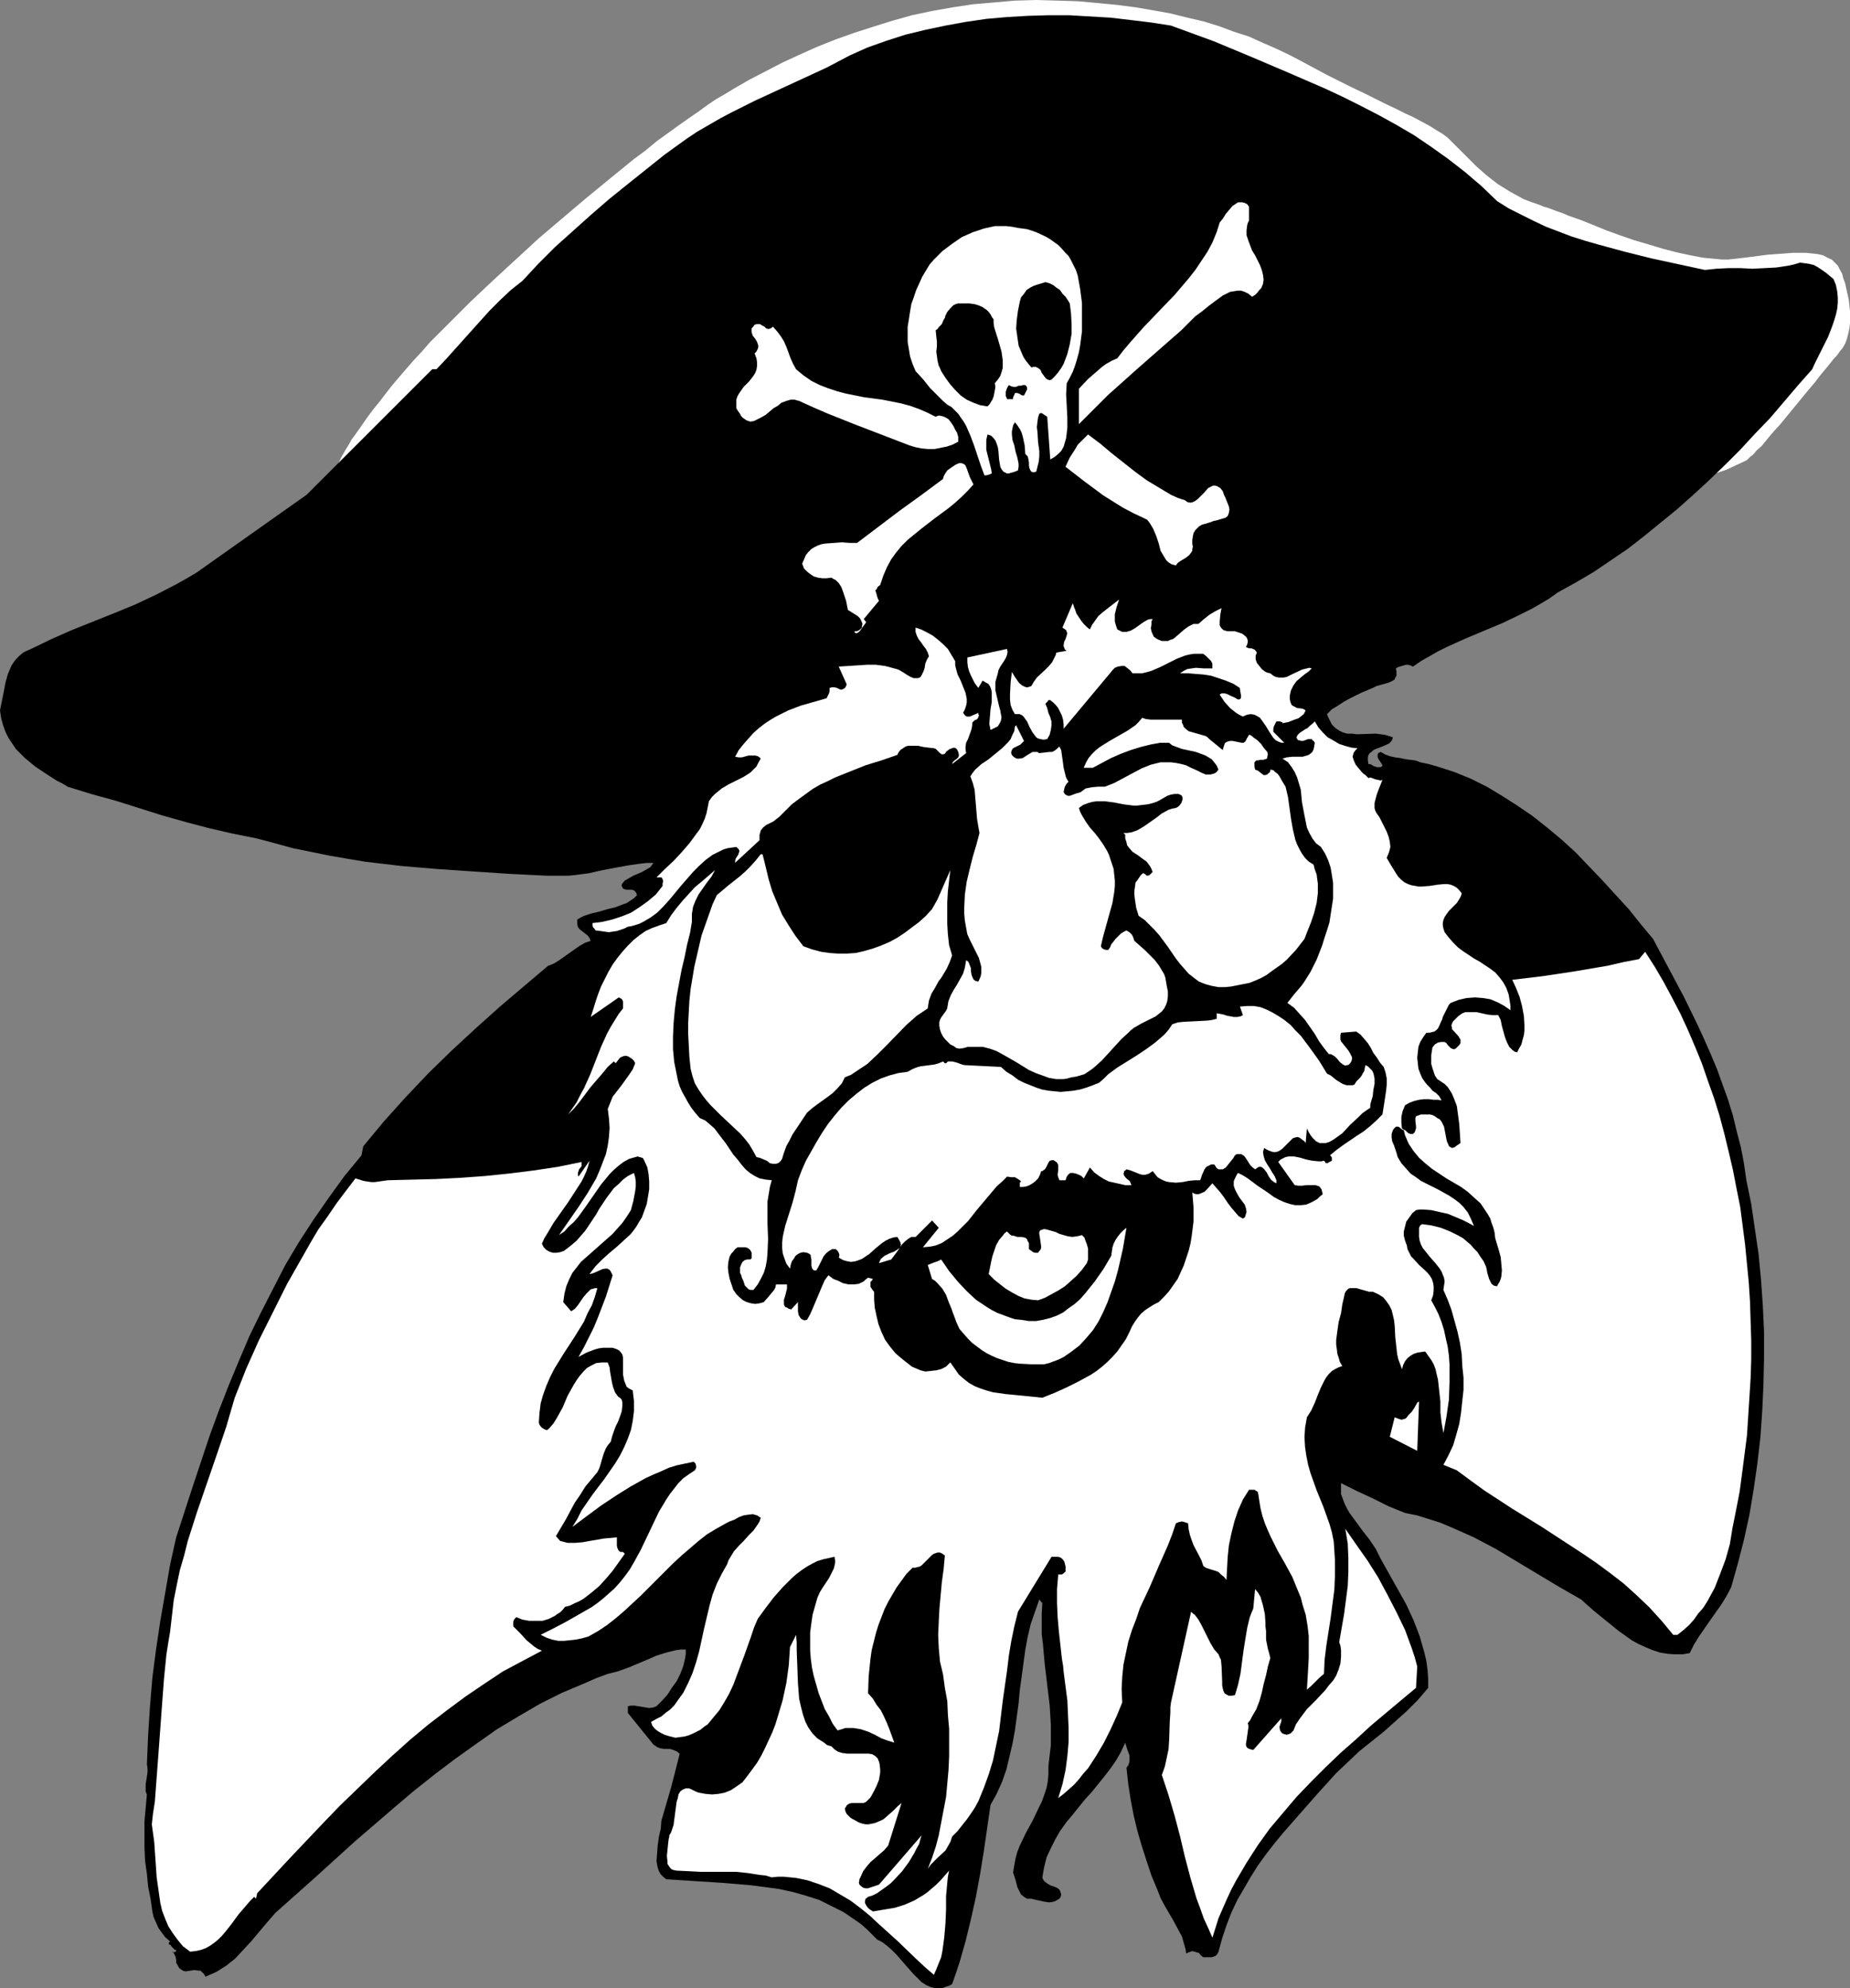<?xml version="1.0" encoding="UTF-8" standalone="no"?>
<svg
   version="1.0"
   width="129.766mm"
   height="139.49mm"
   id="svg31"
   sodipodi:docname="Pirate 13.wmf"
   xmlns:inkscape="http://www.inkscape.org/namespaces/inkscape"
   xmlns:sodipodi="http://sodipodi.sourceforge.net/DTD/sodipodi-0.dtd"
   xmlns="http://www.w3.org/2000/svg"
   xmlns:svg="http://www.w3.org/2000/svg">
  <rect width="100%" height="100%" fill="#808080" stroke="none"/>
  <sodipodi:namedview
     id="namedview31"
     pagecolor="#ffffff"
     bordercolor="#000000"
     borderopacity="0.25"
     inkscape:showpageshadow="2"
     inkscape:pageopacity="0.0"
     inkscape:pagecheckerboard="0"
     inkscape:deskcolor="#d1d1d1"
     inkscape:document-units="mm" />
  <defs
     id="defs1">
    <pattern
       id="WMFhbasepattern"
       patternUnits="userSpaceOnUse"
       width="6"
       height="6"
       x="0"
       y="0" />
  </defs>
  <path
     style="fill:#000000;fill-opacity:1;fill-rule:evenodd;stroke:none"
     d="m 334.027,209.234 -1.293,0.162 -1.293,-0.162 -1.131,-0.162 -0.97,-0.485 -1.131,-0.646 -0.808,-0.485 -1.939,-1.616 0.808,-1.777 0.808,0.808 1.131,0.485 1.131,0.485 1.131,0.323 1.131,0.485 0.97,0.485 0.485,0.485 0.323,0.323 0.323,0.646 z"
     id="path1" />
  <path
     style="fill:#000000;fill-opacity:1;fill-rule:evenodd;stroke:none"
     d="m 326.755,212.95 -0.646,0.162 h -0.485 -0.485 l -0.323,-0.162 -0.808,-0.646 -0.485,-0.969 -0.485,-1.131 -0.323,-0.485 -0.323,-0.485 -0.485,-1.131 -0.485,-0.808 0.162,-0.646 0.485,-0.485 0.646,-0.323 h 0.323 0.323 l 0.646,0.808 0.646,0.808 0.808,1.777 0.646,1.777 z"
     id="path2" />
  <path
     style="fill:#000000;fill-opacity:1;fill-rule:evenodd;stroke:none"
     d="m 280.537,213.435 v 0.646 l -0.162,0.646 -0.323,0.485 -0.485,0.485 -0.162,-0.323 h -0.323 -0.646 l -0.323,-0.162 -0.323,-0.162 -0.162,-0.323 v -0.485 -0.646 l 0.162,-0.485 0.485,-0.485 0.485,-0.162 h 0.485 l 0.646,0.162 0.323,0.323 z"
     id="path3" />
  <path
     style="fill:#000000;fill-opacity:1;fill-rule:evenodd;stroke:none"
     d="m 284.092,221.836 -0.323,0.162 v 0.323 l -0.162,0.646 -0.162,0.485 -0.162,0.162 h -0.485 l -0.323,0.162 h -0.323 l -0.323,-0.162 -0.323,-0.323 -0.162,-0.323 -0.162,-0.485 -0.162,-0.485 0.162,-0.646 0.323,-0.162 0.323,-0.162 h 0.485 l 0.323,0.162 0.646,0.323 z"
     id="path4" />
  <path
     style="fill:#000000;fill-opacity:1;fill-rule:evenodd;stroke:none"
     d="m 289.425,233.469 0.646,4.362 0.162,2.1 0.162,2.262 -0.162,2.1 -0.162,1.131 -0.323,0.969 -0.323,0.969 -0.485,0.969 -0.485,0.808 -0.808,0.808 h -1.616 l 0.646,-1.131 0.485,-1.293 0.485,-1.293 0.323,-1.293 0.162,-1.293 v -1.293 l -0.162,-2.585 -0.485,-2.747 -0.808,-2.424 -0.97,-2.424 -1.293,-2.424 0.485,-0.485 0.485,-0.323 0.323,-0.162 h 0.323 0.485 l 0.323,0.162 0.646,0.808 0.646,0.808 0.485,1.131 0.485,0.969 z"
     id="path5" />
  <path
     style="fill:#000000;fill-opacity:1;fill-rule:evenodd;stroke:none"
     d="m 292.172,273.862 v 0.646 0.485 l -0.162,0.969 -0.485,0.808 -0.485,0.808 -1.454,1.131 -0.808,0.646 -0.646,0.646 -0.808,0.162 -0.808,0.162 -1.939,0.323 -1.939,0.485 -2.101,0.323 -0.97,0.162 -0.97,-0.162 h -0.97 l -0.808,-0.323 -0.97,-0.485 -0.646,-0.646 -0.646,-0.808 -0.646,-1.131 0.323,-0.485 0.485,-0.646 0.485,-0.323 h 0.323 l 0.485,0.162 0.485,0.485 0.485,0.485 0.646,0.323 0.485,0.162 1.293,0.162 h 1.454 l 1.454,-0.162 1.293,-0.162 1.454,-0.323 h 1.454 l 0.808,-0.485 0.646,-0.485 0.646,-0.646 0.646,-0.808 0.646,-0.485 0.646,-0.646 0.646,-0.323 h 0.485 z"
     id="path6" />
  <path
     style="fill:#000000;fill-opacity:1;fill-rule:evenodd;stroke:none"
     d="m 271.811,275.316 0.162,0.485 v 0.323 l -0.162,0.162 -0.162,0.323 -0.485,0.323 -0.485,0.323 h -0.808 -0.485 l -0.323,-0.162 -0.323,-0.323 -0.162,-0.323 v -0.485 -0.646 l 0.485,-0.323 0.323,-0.323 0.485,-0.162 h 0.485 0.323 l 0.485,0.162 0.323,0.323 z"
     id="path7" />
  <path
     style="fill:#ffffff;fill-opacity:1;fill-rule:evenodd;stroke:none"
     d="m 87.264,130.549 v -0.808 -0.646 l 0.162,-0.808 0.323,-0.969 0.485,-1.454 0.646,-1.454 0.485,-0.969 0.485,-0.808 0.485,-1.131 0.646,-1.131 0.646,-1.131 0.808,-1.293 0.808,-1.454 0.97,-1.293 1.131,-1.616 1.131,-1.616 1.131,-1.616 1.454,-1.939 1.454,-1.777 1.616,-2.1 1.616,-2.1 1.778,-2.1 1.939,-2.262 2.101,-2.424 2.262,-2.424 2.262,-2.585 2.586,-2.585 2.586,-2.585 2.747,-2.747 2.747,-2.747 5.818,-5.493 6.141,-5.655 6.141,-5.655 6.464,-5.493 6.302,-5.332 6.302,-5.17 6.141,-5.009 3.07,-2.262 2.909,-2.424 2.909,-2.1 2.909,-2.1 2.747,-1.939 2.586,-1.777 2.424,-1.777 2.424,-1.616 2.262,-1.293 2.101,-1.293 4.202,-2.424 4.363,-2.262 4.363,-2.262 4.525,-2.1 4.686,-2.1 4.848,-1.939 5.01,-1.777 5.01,-1.616 5.171,-1.616 5.171,-1.454 5.333,-1.131 5.494,-0.969 5.333,-0.808 5.656,-0.485 5.494,-0.485 L 274.72,0 l 5.656,0.162 5.333,0.162 5.333,0.485 5.01,0.485 5.01,0.646 4.686,0.808 4.525,0.808 4.525,1.131 4.202,0.969 4.202,1.293 3.878,1.454 4.04,1.293 3.555,1.616 3.717,1.616 3.394,1.616 3.394,1.777 6.626,3.555 3.232,1.616 3.232,1.616 3.07,1.454 2.909,1.454 2.909,1.454 2.747,1.293 2.586,1.293 2.424,1.131 2.101,1.131 2.101,1.131 1.778,1.131 1.616,0.969 1.293,0.969 0.97,0.969 2.101,2.1 0.97,0.969 1.131,1.131 2.424,2.424 2.747,2.424 2.909,2.262 3.394,2.1 1.778,0.969 1.778,0.969 2.101,0.808 1.939,0.646 1.131,0.485 1.131,0.323 2.586,0.969 1.454,0.485 1.454,0.646 3.232,1.131 3.232,1.293 3.555,1.454 3.555,1.293 3.717,1.293 3.878,1.131 3.717,1.131 3.717,0.969 3.717,0.808 3.394,0.646 3.394,0.323 1.616,0.162 h 1.616 l 1.454,-0.162 1.454,-0.162 2.586,-0.323 2.586,-0.323 2.424,-0.323 2.262,-0.162 2.262,-0.162 1.939,-0.162 h 1.939 1.778 l 1.616,0.162 1.454,0.162 1.454,0.323 1.131,0.646 1.131,0.485 0.808,0.808 0.808,0.808 0.485,0.969 0.646,1.131 0.323,1.293 0.485,1.293 0.323,1.454 0.646,2.908 0.323,3.07 v 1.616 1.454 l -0.162,1.454 -0.323,1.454 -0.323,1.293 -0.485,1.293 -0.646,1.131 -0.808,0.969 -0.323,0.485 -0.485,0.646 -0.646,0.646 -0.646,0.808 -1.293,1.616 -1.616,1.939 -1.616,2.1 -1.778,2.1 -3.717,4.524 -3.717,4.524 -1.778,1.939 -1.616,1.939 -1.454,1.777 -1.454,1.293 -0.485,0.646 -0.485,0.485 -0.485,0.323 -0.323,0.323 -0.646,0.646 -0.97,0.485 -2.101,0.969 -2.424,1.131 -2.424,0.808 -2.424,0.808 -2.424,0.646 -1.131,0.323 -0.97,0.323 -0.808,0.162 -0.646,0.162 h -0.162 -0.323 -1.616 l -0.646,0.162 h -1.939 -1.131 -2.424 l -1.454,0.162 h -3.232 -1.778 -1.778 -4.04 -4.202 l -4.686,0.162 h -5.171 l -5.171,0.162 h -5.818 -5.818 -6.302 l -6.464,0.162 h -6.626 -6.949 l -7.272,0.162 H 354.55 346.955 l -7.595,0.162 h -7.757 -8.08 l -8.08,0.162 -16.322,0.162 h -16.645 l -33.451,0.323 h -16.645 l -16.322,0.162 h -8.08 l -7.918,0.162 h -7.757 -7.595 -7.595 -7.272 l -6.949,0.162 h -6.949 -6.626 l -6.464,0.162 h -6.141 -5.818 -5.494 -5.333 l -4.848,0.162 h -10.827 -1.939 -9.05 l -1.131,0.162 z"
     id="path8" />
  <path
     style="fill:#000000;fill-opacity:1;fill-rule:evenodd;stroke:none"
     d="m 321.907,10.987 9.696,4.039 9.858,4.201 9.696,4.201 4.848,2.262 4.848,2.424 4.686,2.424 4.686,2.585 4.686,2.747 4.525,3.07 4.525,3.231 4.363,3.393 4.363,3.716 4.202,4.039 3.07,1.939 3.232,1.616 3.232,1.616 3.394,1.616 3.394,1.293 3.394,1.293 3.555,1.131 3.394,0.969 7.11,1.939 7.11,1.777 14.221,3.07 3.07,-0.323 3.232,-0.162 h 3.07 l 3.232,0.162 3.232,-0.162 3.07,-0.162 3.232,-0.485 1.454,-0.323 1.616,-0.485 1.293,0.162 1.131,0.162 1.293,0.323 1.131,0.646 0.97,0.646 1.131,0.808 1.939,1.616 0.646,1.616 0.323,1.616 0.162,1.616 v 1.454 l -0.162,1.616 -0.323,1.454 -0.485,1.616 -0.485,1.454 -1.131,2.908 -1.454,2.908 -1.454,2.908 -0.646,1.293 -0.646,1.454 -3.717,4.201 -3.717,4.362 -3.717,4.362 -4.04,4.201 -3.878,4.201 -4.04,4.039 -4.202,4.039 -4.202,3.878 -4.363,3.878 -4.363,3.555 -4.363,3.555 -4.363,3.393 -4.525,3.07 -4.525,3.07 -4.686,2.747 -4.686,2.585 -2.262,1.616 -2.424,1.454 -2.262,1.293 -2.586,1.293 -5.01,2.424 -5.01,2.1 -5.01,2.1 -5.01,2.262 -2.262,1.131 -2.262,1.293 -2.262,1.293 -2.101,1.454 -0.646,-0.323 -0.646,-0.162 h -0.646 l -0.485,0.162 -1.131,0.323 -0.485,0.162 -0.485,0.323 0.162,0.808 v 0.485 0.646 l -0.323,0.485 -0.162,0.485 -0.485,0.323 -0.97,0.485 -1.131,0.323 -1.131,0.323 -1.131,0.323 -0.97,0.485 -3.07,1.293 -3.232,1.616 -1.454,0.808 -1.454,0.969 -1.616,0.969 -1.293,1.293 0.323,0.808 0.323,0.646 0.646,1.293 0.97,0.969 0.97,0.646 0.97,0.485 1.131,0.323 h 1.293 l 1.293,0.162 5.01,-0.162 1.293,0.162 1.131,0.162 1.131,0.323 0.97,0.323 -0.162,0.646 -0.323,0.485 -0.485,0.485 -0.646,0.323 -1.131,0.485 -1.293,0.485 -1.131,0.485 -0.485,0.485 -0.485,0.323 -0.323,0.485 -0.162,0.646 v 0.808 l 0.162,0.969 h 0.485 l 0.323,0.162 0.485,0.323 0.485,0.162 0.485,0.162 h 0.485 0.485 l 0.485,-0.323 -0.162,-0.485 -0.323,-0.485 -0.646,-0.969 -0.162,-0.485 v -0.485 l 0.162,-0.485 0.646,-0.323 1.131,0.646 1.293,0.485 1.454,0.323 1.293,0.162 1.454,0.323 1.293,0.162 1.293,0.162 1.293,0.485 2.262,0.485 2.262,0.646 4.525,1.454 4.363,1.777 4.202,2.1 4.04,2.424 4.04,2.585 4.04,2.747 3.878,3.07 3.878,3.231 3.717,3.393 3.555,3.716 3.555,3.716 3.394,3.716 3.555,3.878 3.232,4.039 3.232,3.878 4.04,7.594 4.04,7.594 3.717,7.594 1.778,3.878 1.778,4.039 1.616,3.878 1.454,4.039 1.454,4.039 1.293,4.201 0.97,4.039 1.131,4.362 0.808,4.201 0.646,4.524 1.293,6.301 0.97,6.624 0.97,6.624 0.646,6.786 0.485,6.948 0.323,6.948 v 6.948 l -0.162,7.109 -0.323,6.948 -0.485,6.948 -0.808,6.948 -0.97,6.786 -1.131,6.786 -1.454,6.624 -1.616,6.301 -1.778,6.301 -1.293,2.424 -1.293,2.1 -3.07,4.362 -2.909,4.201 -1.293,2.1 -1.131,2.262 -1.939,0.323 h -2.101 l -1.939,-0.162 -1.939,-0.323 -1.939,-0.646 -1.939,-0.808 -1.778,-0.808 -1.778,-0.969 -1.778,-1.293 -1.616,-1.131 -3.394,-2.747 -3.394,-2.747 -3.232,-2.908 -5.656,-3.231 -5.656,-3.393 -5.656,-3.393 -5.656,-3.393 -5.818,-3.07 -2.909,-1.293 -2.909,-1.293 -3.07,-1.293 -3.07,-0.969 -3.07,-0.969 -3.232,-0.646 -4.363,-1.777 -4.202,-2.1 -4.202,-1.939 -4.202,-2.1 v 1.454 1.454 l 0.485,1.293 0.485,1.293 0.646,1.293 0.646,1.131 1.778,2.424 1.778,2.424 1.778,2.262 1.616,2.424 0.646,1.293 0.646,1.293 2.262,4.039 2.262,4.039 2.262,4.039 1.939,4.201 0.808,2.1 0.808,2.1 0.646,2.262 0.646,2.262 0.485,2.1 0.323,2.424 0.162,2.262 v 2.424 l -2.747,3.231 -2.909,2.908 -3.07,2.747 -3.07,2.747 -3.232,2.585 -3.232,2.585 -3.07,2.908 -3.07,2.908 -4.686,5.17 -4.686,5.332 -4.686,5.332 -2.262,2.747 -2.262,2.908 -2.101,2.908 -1.939,3.07 -1.778,3.07 -1.778,3.07 -1.616,3.393 -1.293,3.393 -1.131,3.393 -0.97,3.555 -0.323,0.646 -0.485,0.485 -0.485,0.162 -0.485,0.162 h -2.262 l -0.646,-0.485 -0.485,-0.646 -0.646,-0.162 -0.485,-0.162 -0.646,-0.162 -0.485,0.162 -0.485,0.162 -0.646,0.323 -0.162,-1.131 -0.323,-1.131 -0.646,-2.262 -1.131,-2.1 -1.131,-2.1 -1.131,-1.939 -1.131,-1.939 -1.131,-2.1 -0.808,-2.1 -1.616,-3.878 -1.293,-3.878 -1.293,-4.039 -1.131,-3.878 -0.97,-4.039 -0.808,-4.201 -0.646,-4.201 -0.485,-4.362 0.485,-0.646 0.323,-0.969 v -0.808 -0.808 l -0.646,-1.777 -0.485,-1.616 -1.131,2.424 -1.293,2.262 -1.454,2.1 -1.616,2.1 -3.394,4.201 -1.778,1.939 -3.394,4.201 -1.616,1.939 -1.616,2.262 -1.293,2.262 -1.131,2.262 -1.131,2.424 -0.646,2.585 -0.485,2.747 0.162,0.485 0.323,0.485 0.808,0.646 0.808,0.485 0.97,0.323 0.808,0.323 0.646,0.485 0.162,0.323 0.162,0.485 0.162,0.485 -0.162,0.646 -0.323,0.485 -1.131,0.646 -0.485,0.162 -1.131,0.162 -1.131,-0.162 -2.262,-0.485 -1.293,-0.323 h -1.131 l -0.808,-0.485 -0.808,-0.646 -0.485,-0.969 -0.485,-0.969 -0.485,-1.939 -0.646,-1.939 0.323,-1.939 0.323,-1.777 0.485,-1.777 0.646,-1.616 1.616,-3.393 1.778,-3.231 1.616,-3.393 0.808,-1.616 0.646,-1.777 0.646,-1.939 0.323,-1.777 0.162,-1.939 v -2.1 l 0.323,-2.747 0.323,-2.747 v -2.747 -2.585 l -0.323,-5.332 -0.646,-5.332 -0.323,-2.747 -0.323,-2.585 -0.485,-5.493 -0.323,-2.585 v -2.747 -2.747 l 0.162,-2.747 -0.808,-0.969 -1.131,3.231 -1.131,3.231 -0.808,3.393 -0.646,3.555 -0.485,3.555 -0.485,3.555 -0.485,3.555 -0.323,3.555 -0.97,7.109 -0.646,3.555 -0.808,3.393 -0.808,3.393 -1.131,3.231 -1.454,3.231 -1.616,2.908 -1.778,12.279 -0.97,5.978 -1.131,6.14 -1.293,5.817 -1.454,5.978 -1.616,5.655 -0.97,2.908 -0.97,2.747 -0.808,0.485 -0.646,0.162 -0.808,0.323 -0.646,0.162 h -1.454 l -1.293,-0.323 -1.131,-0.485 -1.293,-0.808 -1.131,-1.131 -1.131,-1.131 -2.262,-2.585 -2.262,-2.585 -1.131,-1.131 -1.293,-1.131 -1.293,-0.969 -1.293,-0.646 -1.454,-1.454 -1.293,-1.293 -1.454,-1.293 -1.616,-1.131 -3.07,-2.1 -3.232,-1.616 -3.232,-1.616 -3.555,-1.131 -3.394,-0.969 -3.717,-0.808 -3.555,-0.485 -3.717,-0.485 -7.595,-0.646 -7.595,-0.485 -7.434,-0.485 -0.808,-0.646 -0.646,-0.646 -0.485,-0.808 -0.323,-0.969 -0.162,-0.808 -0.162,-0.969 0.162,-2.1 0.162,-2.1 0.323,-2.262 0.485,-2.1 0.162,-2.1 2.586,-8.886 1.131,-4.362 1.131,-4.524 -0.808,-0.646 -0.808,-0.323 -0.97,-0.323 h -1.616 l -0.97,-0.162 -0.808,-0.323 -0.97,-0.646 -6.787,-8.402 v -1.777 l 0.808,-0.162 h 0.97 l 1.939,0.323 0.97,0.162 0.97,0.162 1.131,-0.162 0.808,-0.323 1.454,-1.454 1.454,-1.616 1.131,-1.777 1.293,-1.777 0.97,-1.939 0.808,-2.1 0.485,-2.1 0.162,-1.131 v -1.131 H 180.507 l -1.293,0.162 -2.586,0.646 -2.586,0.808 -2.586,1.131 -5.01,2.1 -2.747,0.969 -2.586,0.646 -3.07,1.131 -2.909,1.293 -3.07,1.293 -3.07,1.293 -5.818,2.908 -5.818,3.393 -5.656,3.393 -5.494,3.878 -5.656,4.039 -5.333,4.039 -5.494,4.362 -5.333,4.524 -10.504,9.048 -10.504,9.533 -10.342,9.21 -2.262,2.585 -4.202,5.009 -2.101,2.262 -2.101,2.262 -2.424,1.939 -1.293,0.808 -1.293,0.808 -1.454,0.646 -1.454,0.646 -0.323,-0.646 -0.485,-0.485 -0.485,-0.485 h -0.485 l -1.131,-0.162 -2.101,0.323 h -0.485 l -0.485,-0.162 -0.485,-0.323 -0.485,-0.323 -0.323,-0.646 -0.485,-0.808 v -0.808 l -0.162,-0.808 -0.323,-0.646 -0.323,-0.646 h -0.162 v 0.162 h 0.323 l 0.485,-0.162 0.162,-0.162 v -0.323 h -0.323 l -0.323,-0.323 -0.646,-0.646 -0.162,-0.323 -0.323,-0.162 h -0.162 v 0.162 -0.323 -0.323 l 0.323,-0.323 -1.293,-1.131 -0.97,-1.293 -0.808,-1.131 -0.646,-1.454 -0.646,-1.454 -0.323,-1.454 -0.485,-3.393 -0.646,-3.231 -0.323,-3.393 -0.485,-3.393 -0.162,-3.555 v -3.393 -3.555 l 0.323,-3.555 0.323,-3.555 -0.323,-0.808 v -0.969 -0.969 l 0.162,-0.969 0.323,-2.1 v -1.131 l -0.162,-1.131 0.323,-7.594 0.485,-7.594 0.646,-7.755 0.97,-7.432 1.131,-7.594 1.293,-7.432 1.293,-7.432 1.616,-7.271 4.363,-13.41 2.262,-6.786 2.262,-6.786 2.424,-6.624 2.586,-6.624 2.747,-6.624 2.747,-6.463 3.07,-6.301 3.232,-6.301 3.232,-6.301 3.555,-5.978 3.878,-5.978 4.04,-5.817 4.202,-5.817 4.525,-5.493 0.485,-2.424 5.494,-6.624 5.818,-6.463 5.979,-6.301 6.302,-6.14 6.302,-5.817 6.302,-5.655 6.464,-5.493 6.302,-5.332 1.616,-0.646 1.293,-0.808 5.494,-3.878 1.454,-0.808 1.454,-0.485 -0.323,-0.808 -0.485,-0.646 -0.646,-0.485 -0.808,-0.646 -0.646,-0.485 -0.485,-0.646 -0.162,-0.808 v -0.485 -0.646 l 0.808,-0.485 0.97,-0.485 1.939,-0.646 2.101,-0.485 2.101,-0.646 2.101,-0.485 2.101,-0.808 0.97,-0.323 0.97,-0.646 0.97,-0.646 0.808,-0.808 -0.162,-0.485 -0.162,-0.323 -0.485,-0.485 -0.646,-0.162 h -1.293 l -0.646,-0.162 -0.323,-0.162 -0.162,-0.323 -0.162,-0.323 v -0.485 l 0.808,-0.969 1.131,-0.646 1.131,-0.646 1.131,-0.485 1.131,-0.485 1.131,-0.646 1.131,-0.646 0.808,-1.131 h -1.616 l -1.616,0.162 -3.394,0.485 -3.555,0.646 -3.394,0.646 -3.555,0.808 -3.717,0.485 -1.778,0.162 h -1.939 -1.778 -1.939 l -9.858,-0.485 -9.696,-0.646 -9.534,-0.646 -9.534,-0.808 -9.534,-1.131 -4.848,-0.808 -4.686,-0.808 -4.686,-0.969 -4.848,-0.969 -4.686,-1.293 -4.848,-1.293 -6.464,-1.293 -6.302,-1.454 -6.141,-1.616 -6.302,-1.777 -12.282,-3.878 -6.464,-1.777 -6.302,-1.939 -1.293,-0.808 -1.616,-0.808 -2.747,-1.777 -2.909,-1.939 -2.747,-2.262 -1.131,-1.131 -1.293,-1.293 -0.97,-1.454 -0.97,-1.454 -0.808,-1.616 L 0.808,192.269 0.323,190.492 0,188.391 l 0.485,-2.424 0.485,-2.424 0.485,-2.585 0.646,-2.262 0.485,-1.131 0.485,-1.131 0.646,-0.969 0.646,-0.808 0.808,-0.808 0.97,-0.808 0.97,-0.485 1.131,-0.485 5.333,-2.585 5.494,-2.424 5.656,-2.262 5.656,-2.262 5.494,-2.262 5.494,-2.585 5.333,-2.747 2.586,-1.454 2.747,-1.616 29.25,-20.681 33.29,-33.284 h 1.131 l 2.747,-2.908 2.747,-3.07 5.656,-6.301 2.909,-3.231 2.909,-2.908 2.747,-2.585 3.07,-2.424 4.202,-4.524 4.525,-4.524 4.686,-4.201 4.686,-4.201 4.848,-4.201 5.01,-4.039 4.848,-3.878 4.848,-3.878 2.909,-2.1 2.909,-2.1 2.909,-1.939 3.07,-1.777 3.07,-1.777 3.07,-1.616 6.141,-3.07 6.302,-2.908 6.302,-2.908 6.302,-2.908 6.141,-3.231 4.686,-2.1 5.01,-1.777 5.01,-1.616 5.333,-1.293 5.333,-1.131 5.333,-0.969 5.494,-0.808 5.494,-0.485 5.494,-0.323 5.494,-0.162 h 5.494 l 5.494,0.323 5.494,0.323 5.494,0.646 5.333,0.646 5.171,0.808 z"
     id="path9" />
  <path
     style="fill:#ffffff;fill-opacity:1;fill-rule:evenodd;stroke:none"
     d="m 331.118,58.489 -0.323,0.646 -0.162,0.646 -0.162,1.293 v 1.293 l 0.485,1.454 0.485,1.293 0.485,1.293 0.808,1.293 0.646,1.293 0.646,1.293 0.485,1.293 0.323,1.293 0.162,1.293 -0.162,1.131 -0.485,1.131 -0.485,0.485 -0.485,0.646 -0.646,0.646 -0.808,0.485 -0.97,-0.808 -0.97,-0.485 -0.97,-0.323 h -0.97 l -0.97,0.162 -0.97,0.162 -0.97,0.485 -0.97,0.485 -1.778,1.293 -1.939,1.454 -1.778,1.454 -1.778,1.293 -3.717,3.716 -3.878,3.393 -7.918,6.948 -7.757,6.948 -3.717,3.716 -3.878,3.878 v -9.371 l 2.424,-2.585 2.424,-2.1 1.293,-1.131 1.131,-0.808 1.454,-0.808 1.454,-0.646 1.616,-2.1 1.778,-2.1 3.717,-4.201 4.04,-4.201 4.04,-4.201 3.717,-4.362 1.778,-2.262 1.616,-2.424 1.616,-2.424 1.293,-2.424 1.131,-2.747 0.808,-2.585 0.808,-0.969 0.808,-1.293 0.808,-0.969 0.97,-1.131 0.97,-0.646 0.485,-0.323 h 0.646 0.485 l 0.646,0.162 0.646,0.323 0.485,0.646 z"
     id="path10" />
  <path
     style="fill:#ffffff;fill-opacity:1;fill-rule:evenodd;stroke:none"
     d="m 285.708,73.03 0.646,3.555 0.485,3.716 v 3.716 3.878 l -0.485,3.716 -0.323,1.777 -0.485,1.777 -0.485,1.616 -0.646,1.777 -0.808,1.616 -0.808,1.454 -0.162,2.908 0.323,6.14 v 2.747 l -0.162,1.454 -0.162,1.293 -0.323,1.131 -0.323,1.131 -0.646,1.131 -0.808,0.808 -0.97,0.808 -1.131,0.646 -0.808,-11.31 -0.485,-0.323 -0.485,-0.323 -0.485,-0.323 h -0.323 l -0.323,0.162 -0.323,0.969 -0.162,1.131 -0.162,1.454 0.162,1.293 0.162,2.747 0.162,1.131 0.162,1.131 v 0.646 0.808 l -0.162,1.454 -0.646,2.585 -0.485,0.162 h -0.485 l -0.323,-0.162 -0.162,-0.162 -0.323,-0.646 -0.162,-0.808 v -0.808 l -0.162,-0.969 -0.162,-0.646 -0.323,-0.323 -0.323,-0.323 -0.162,-2.262 -0.485,-2.262 -0.323,-1.131 -0.485,-0.969 -0.646,-0.969 -0.646,-0.808 -0.485,0.808 -0.162,0.808 -0.162,0.808 v 0.808 l 0.162,1.454 0.485,1.454 0.323,1.616 0.485,1.616 0.323,1.616 v 0.808 l -0.162,0.969 -0.808,0.323 -0.485,0.162 -0.646,0.162 -0.485,0.162 h -0.485 l -0.323,-0.162 -0.646,-0.323 -0.485,-0.646 -0.323,-0.646 -0.162,-0.969 -0.162,-0.969 -0.162,-2.1 -0.162,-1.131 -0.323,-0.969 -0.323,-0.808 -0.485,-0.646 -0.646,-0.646 -0.97,-0.323 -0.323,1.454 v 1.293 1.293 l 0.323,1.293 0.646,2.585 0.323,1.293 0.162,1.131 -0.808,0.323 -0.646,0.162 h -0.485 l -0.97,-2.585 -1.778,-5.332 -0.97,-2.585 -1.131,-2.585 -0.646,-1.131 -0.808,-1.131 -0.646,-0.969 -0.97,-0.969 -0.808,-0.808 -1.131,-0.646 -1.131,-0.969 -1.131,-1.131 -2.262,-2.262 -1.939,-2.424 -1.939,-2.1 -0.808,-1.939 -0.646,-1.939 -0.323,-1.939 -0.323,-1.939 v -2.1 -1.939 l 0.323,-1.939 0.323,-2.1 0.323,-1.939 0.646,-1.777 0.646,-1.939 0.808,-1.777 0.808,-1.777 0.97,-1.616 0.97,-1.616 1.131,-1.293 2.262,-2.262 2.586,-1.939 2.586,-1.777 1.454,-0.646 1.454,-0.646 1.454,-0.485 1.454,-0.485 1.454,-0.323 1.454,-0.323 h 1.616 1.454 l 1.454,0.162 1.616,0.323 2.424,0.323 2.424,0.808 2.424,1.131 1.131,0.646 1.131,0.808 1.131,0.808 0.808,0.808 0.97,1.131 0.97,0.969 0.646,1.131 0.646,1.293 0.646,1.293 z"
     id="path11" />
  <path
     style="fill:#ffffff;fill-opacity:1;fill-rule:evenodd;stroke:none"
     d="m 204.909,86.602 1.131,1.293 0.97,1.293 0.808,1.293 0.646,1.454 1.131,3.07 0.646,1.454 0.808,1.454 1.939,1.616 2.101,1.454 2.262,1.131 2.101,0.808 2.424,0.808 2.424,0.646 4.848,0.969 4.848,0.646 4.848,0.969 2.424,0.646 2.262,0.808 2.262,0.969 2.262,1.131 0.323,-0.162 0.485,-0.162 0.97,0.162 0.808,0.323 0.808,0.485 0.646,0.808 0.646,0.969 0.485,0.969 0.485,0.808 0.323,1.131 v 0.646 0.646 l -1.616,0.808 -1.454,0.485 -1.616,0.323 -1.616,0.323 h -1.616 l -1.778,-0.162 -1.616,-0.323 -1.616,-0.485 -14.706,-5.655 -7.272,-2.908 -3.717,-1.616 -3.555,-1.616 -0.646,-0.162 -0.485,-0.162 h -1.131 l -1.131,0.323 -1.293,0.485 -0.97,0.808 -1.131,0.646 -2.101,1.777 -1.131,0.646 -0.97,0.485 -0.97,0.485 -0.97,0.162 -0.97,-0.323 -0.485,-0.323 -0.485,-0.323 -0.485,-0.485 -0.323,-0.646 -0.485,-0.646 -0.485,-0.808 v -1.293 -0.969 l 0.323,-0.969 0.485,-0.808 1.131,-1.616 1.454,-1.454 1.131,-1.454 0.485,-0.808 0.323,-0.808 0.162,-0.969 v -1.131 l -0.162,-0.969 -0.485,-1.293 0.485,-0.485 0.323,-0.646 0.162,-0.485 v -0.485 l -0.323,-0.969 -0.485,-0.808 -0.646,-0.808 -0.323,-0.969 v -0.323 -0.646 l 0.323,-0.323 0.485,-0.646 0.485,-0.162 h 0.323 0.646 l 0.485,0.323 0.646,0.323 0.485,0.485 0.646,0.162 0.485,-0.162 0.323,-0.162 z"
     id="path12" />
  <path
     style="fill:#ffffff;fill-opacity:1;fill-rule:evenodd;stroke:none"
     d="m 314.15,132.649 0.646,0.485 0.808,0.162 0.646,-0.162 0.646,-0.323 0.646,-0.485 1.131,-1.131 0.646,-0.646 0.97,-1.131 0.646,-0.323 0.646,-0.323 h 0.646 l 0.485,0.162 0.808,0.485 0.646,0.808 0.323,0.969 0.323,0.646 0.646,1.616 0.323,0.808 0.162,0.808 -0.162,0.969 -0.323,0.808 -0.646,0.485 -0.646,0.162 -1.616,0.485 -0.808,0.162 -0.808,0.323 -1.616,0.485 -0.646,0.162 -0.808,0.485 -0.485,0.485 -0.485,0.485 -0.485,0.808 -0.162,0.808 -0.162,0.969 v 1.131 l 0.162,0.646 -0.162,0.646 v 0.485 l -0.323,0.485 -0.485,0.646 -0.808,0.646 -0.808,0.485 -0.808,0.485 -0.646,0.485 -0.485,0.646 -1.131,-0.323 -0.808,-0.485 -0.646,-0.646 -0.485,-0.808 -0.485,-0.808 -0.485,-0.808 -0.485,-1.939 -0.646,-1.939 -0.808,-1.939 -0.485,-0.808 -0.485,-0.808 -0.646,-0.808 -0.97,-0.485 -2.747,-1.293 -2.747,-1.454 -2.586,-1.616 -2.586,-1.616 -5.01,-3.716 -5.01,-3.878 1.131,-2.424 1.454,-2.262 0.646,-1.131 0.97,-0.969 0.808,-0.808 0.97,-0.969 3.232,2.424 3.07,2.585 3.07,2.424 3.07,2.424 3.07,2.262 3.232,1.939 3.232,1.939 1.778,0.808 z"
     id="path13" />
  <path
     style="fill:#ffffff;fill-opacity:1;fill-rule:evenodd;stroke:none"
     d="m 258.075,128.449 -1.454,1.616 -1.616,1.616 -1.778,1.616 -1.778,1.454 -3.717,2.747 -3.555,2.747 -1.778,1.454 -1.778,1.454 -1.616,1.616 -1.454,1.777 -1.293,1.777 -1.131,2.1 -0.97,2.262 -0.808,2.424 -0.646,0.485 -0.323,0.646 -0.323,0.323 0.162,0.485 0.162,0.485 0.162,0.646 0.162,0.485 0.323,0.646 -4.04,4.847 0.646,0.808 -0.323,0.485 -0.485,0.646 -0.808,1.131 -0.485,0.485 -0.323,0.162 h -0.323 v 0 l -0.323,-0.162 v -0.323 h 0.485 l 0.485,-0.162 0.485,-0.323 0.485,-0.485 v -0.485 l 0.162,-0.485 -0.323,-0.808 -0.323,-0.646 -0.646,-0.646 -1.293,-0.808 -1.293,-0.808 -0.485,-2.424 -0.808,-2.424 -0.485,-1.293 -0.646,-0.969 -0.808,-0.808 -0.646,-0.323 -0.485,-0.323 -1.293,0.162 h -1.131 l -1.131,-0.162 -1.131,-0.323 -0.97,-0.646 -0.808,-0.646 -0.808,-0.808 -0.485,-1.293 0.485,-1.131 0.485,-1.131 0.646,-0.808 0.808,-0.808 0.808,-0.485 0.97,-0.485 0.97,-0.323 0.97,-0.162 2.262,-0.162 2.101,-0.162 2.101,0.162 h 1.939 l 11.312,-8.563 5.818,-4.201 5.656,-4.201 0.162,-0.646 0.323,-0.646 0.323,-0.485 0.323,-0.485 1.131,-0.808 0.97,-0.646 0.646,-0.323 0.485,-0.162 h 0.485 l 0.485,0.162 0.323,0.162 0.323,0.323 0.323,0.808 0.808,2.262 0.485,0.969 z"
     id="path14" />
  <path
     style="fill:#ffffff;fill-opacity:1;fill-rule:evenodd;stroke:none"
     d="m 296.212,166.902 0.646,0.323 0.646,0.323 h 0.485 0.646 l 1.131,-0.323 1.131,-0.646 1.131,-0.808 1.131,-0.808 1.131,-0.646 0.646,-0.162 h 0.646 l -0.323,0.646 v 0.808 l -0.162,0.969 0.162,0.808 0.323,0.808 0.323,0.646 0.646,0.485 0.646,0.323 0.808,0.323 h 0.808 0.808 l 0.646,-0.323 0.646,-0.162 0.646,-0.485 2.424,-2.1 1.131,-0.808 0.646,-0.323 0.646,-0.323 h 0.646 0.646 l 1.293,-1.131 1.616,-1.293 1.616,-0.969 1.616,-0.808 -0.162,0.808 -0.162,0.969 -0.162,1.777 v 0.969 l 0.323,0.646 0.323,0.323 0.323,0.323 0.485,0.162 0.646,0.162 h 0.97 0.97 l 0.97,0.323 0.97,0.323 0.808,0.646 0.323,0.323 0.162,0.323 0.162,0.485 v 0.485 l -0.162,0.646 -0.323,0.646 0.808,0.323 h 0.323 0.323 l 0.808,0.323 0.323,0.323 0.323,0.485 -0.323,0.808 v 0.969 l 0.323,0.969 0.646,0.808 0.646,0.808 0.808,0.646 0.646,0.323 0.808,0.162 0.808,0.646 0.646,0.323 0.808,0.162 h 0.646 0.646 l 0.808,-0.162 1.293,-0.646 2.747,-1.293 1.293,-0.323 0.646,-0.162 0.646,0.162 -0.808,0.808 -1.131,0.808 -0.97,0.808 -1.131,0.969 -0.808,1.131 -0.646,1.293 -0.162,0.646 -0.162,0.808 v 0.808 l 0.162,0.808 0.323,0.808 0.485,0.323 0.97,0.485 1.293,0.162 0.485,0.162 0.485,0.323 -0.485,0.969 -0.808,0.646 -0.646,0.485 -0.97,0.323 -1.616,0.646 -0.808,0.162 -0.808,0.162 v -0.323 h -0.323 l -0.323,-0.162 h -0.485 -0.485 l -0.646,1.293 -0.162,0.646 v 0.485 0.485 -0.162 l 2.909,2.908 h -0.808 l -0.808,-0.323 -0.646,-0.323 -0.646,-0.646 -0.97,-1.454 -0.485,-0.808 -0.485,-0.808 -1.131,-1.616 -0.485,-0.646 -0.808,-0.485 -0.646,-0.323 -0.97,-0.162 -0.97,0.162 -1.131,0.485 -0.97,-0.485 -0.808,-0.485 -0.808,-0.646 -0.808,-0.646 -1.454,-1.616 -1.293,-1.939 0.485,-0.323 h 0.323 0.485 l 0.646,0.162 0.97,0.485 1.131,0.485 0.485,0.323 0.323,0.162 h 0.323 l 0.323,-0.162 0.162,-0.323 v -0.646 l -0.162,-0.808 -0.162,-1.131 -1.778,-1.131 -1.939,-0.808 -1.939,-0.646 -1.939,-0.646 -2.101,-0.323 -2.101,-0.162 -1.939,-0.162 h -2.101 l 0.97,-0.646 0.97,-0.485 1.131,-0.162 1.131,-0.162 2.101,0.162 h 1.131 1.131 v -0.646 -0.646 l -0.323,-0.646 -0.323,-0.323 -0.97,-0.969 -0.808,-0.646 h -1.293 -1.131 l -1.131,0.162 -1.293,0.323 -2.101,0.808 -4.525,2.262 -2.262,0.969 -1.131,0.323 -1.293,0.323 h -1.293 -1.293 l -0.646,-0.808 -0.808,-0.646 -0.646,-0.485 h -0.808 l -0.97,0.162 -0.808,0.323 -0.646,0.646 -0.646,0.808 -12.282,14.703 v -1.131 l -0.162,-1.293 -0.323,-1.131 -0.485,-0.969 -0.485,-0.969 -0.646,-0.808 -0.646,-0.646 -0.808,-0.646 h -0.162 -0.323 l -0.162,0.323 -0.646,0.646 0.485,1.131 0.323,1.293 0.485,1.131 0.323,1.131 v 1.131 l -0.162,1.131 -0.323,1.293 -0.646,1.131 -0.97,0.162 -0.808,-0.162 -0.646,-0.162 -0.485,-0.323 -0.485,-0.646 -0.485,-0.646 -0.808,-1.454 -0.646,-1.454 -0.485,-0.646 -0.323,-0.485 -0.485,-0.485 -0.646,-0.323 h -0.646 -0.646 l -0.646,-1.131 -0.485,-1.293 -0.162,-1.454 v -1.454 l 0.162,-3.07 0.323,-2.747 0.323,0.485 0.485,0.808 1.131,1.616 0.808,0.646 0.646,0.323 0.485,0.162 h 0.323 l 0.485,-0.162 0.485,-0.162 0.646,-1.131 0.808,-1.131 2.101,-1.939 0.97,-0.969 0.97,-1.131 0.646,-1.293 0.323,-0.646 0.162,-0.646 2.747,-0.485 -0.485,-0.323 -0.162,-0.485 -0.162,-0.323 v -0.485 l 0.162,-0.808 0.323,-0.646 0.323,-0.969 0.162,-0.646 -0.162,-0.323 -0.162,-0.485 -0.485,-0.323 -0.485,-0.323 2.747,-6.463 0.323,0.969 0.323,0.808 0.323,0.969 0.646,0.969 0.646,0.969 0.646,0.808 0.808,0.808 0.808,0.646 0.646,-1.293 0.808,-1.131 0.808,-1.131 1.131,-0.969 2.262,-1.777 2.101,-1.616 -0.646,1.939 -0.485,1.939 v 0.969 0.969 l 0.323,1.131 z"
     id="path15" />
  <path
     style="fill:#ffffff;fill-opacity:1;fill-rule:evenodd;stroke:none"
     d="m 253.227,175.304 v 0.969 l 0.162,0.808 0.485,1.777 0.808,1.616 0.646,1.616 0.646,1.616 0.162,0.808 0.162,0.808 v 0.969 l -0.162,0.808 -0.323,0.969 -0.485,0.969 0.485,0.646 0.485,0.323 h 0.485 0.323 l 1.131,-0.485 1.131,-0.485 v 0.323 l 0.162,0.323 -0.162,0.485 -0.162,0.323 -0.323,0.323 -0.485,0.162 -0.646,0.646 v 0.646 l -0.162,0.969 -0.323,0.969 -0.646,1.777 -0.485,0.969 -0.162,0.969 v 0.808 l 0.162,0.969 -3.717,2.908 0.162,-0.485 0.485,-0.485 0.646,-0.485 0.323,-0.323 0.162,-0.323 v -0.485 l -0.162,-0.646 -0.323,-0.646 -0.323,-0.323 -0.485,-0.162 -0.485,0.162 -0.485,0.162 -0.323,0.162 -0.808,0.646 -0.162,0.323 -0.162,0.162 -0.323,0.162 h -0.485 l -0.485,-0.323 -0.323,-0.323 -0.485,-0.485 -0.323,-0.323 -0.485,-0.162 -1.454,-0.162 -1.293,-0.162 -1.454,-0.323 h -1.293 -1.293 l -0.646,0.162 -0.485,0.323 -0.485,0.323 -0.485,0.323 -0.485,0.646 -0.323,0.646 -4.202,1.454 -4.202,1.293 -4.04,1.616 -4.04,1.616 -1.939,0.969 -2.101,0.969 -1.939,1.131 -1.778,1.293 -1.778,1.293 -1.939,1.454 -1.616,1.616 -1.778,1.777 -0.646,0.485 -0.808,0.646 -1.939,0.969 -0.808,0.646 -0.646,0.808 -0.162,0.646 -0.162,0.485 v 0.646 0.808 l -6.464,5.978 v -0.485 l 0.162,-0.646 0.323,-0.485 0.323,-0.485 0.162,-0.485 0.162,-0.485 -0.162,-0.485 -0.323,-0.323 -0.323,-0.323 -1.131,0.162 -1.131,0.162 -1.131,0.323 -0.97,0.485 -1.939,0.969 -1.778,1.293 -1.778,1.616 -1.616,1.616 -3.232,3.716 -3.07,3.716 -1.616,1.777 -1.616,1.616 -1.778,1.293 -1.939,1.131 -0.97,0.485 -0.97,0.323 -1.131,0.323 -0.97,0.162 -0.97,0.485 -0.97,0.323 -0.97,0.323 -1.131,0.162 -0.97,0.162 -1.131,-0.162 -1.131,-0.162 -1.293,-0.162 -0.323,-0.485 -0.323,-0.323 -0.162,-0.485 v -0.646 l 2.586,-0.323 2.747,-0.646 2.424,-0.808 2.424,-0.969 2.262,-1.454 2.262,-1.616 2.101,-1.777 1.778,-2.262 v -0.646 l 0.162,-0.646 -0.162,-0.485 -0.162,-0.323 -0.162,-0.162 h -1.293 l 2.262,-2.262 2.262,-2.1 2.101,-2.262 2.101,-2.424 1.778,-2.424 0.97,-1.293 0.646,-1.293 0.646,-1.454 0.485,-1.454 0.323,-1.616 0.323,-1.616 0.808,-1.131 0.808,-0.808 0.808,-0.646 0.97,-0.808 1.939,-1.131 1.939,-0.969 1.939,-0.969 1.778,-1.131 0.808,-0.808 0.808,-0.808 0.485,-0.969 0.646,-1.131 -0.323,-0.323 -0.485,-0.323 -0.646,-0.162 h -0.97 -0.808 l -1.778,0.485 h -0.808 l -0.97,-0.162 0.97,-1.777 1.293,-1.616 1.293,-1.454 1.293,-1.454 1.454,-1.293 1.454,-1.131 1.454,-0.969 1.616,-0.969 3.232,-1.616 3.394,-1.293 3.394,-0.969 3.394,-0.969 0.323,-0.646 0.323,-0.646 0.162,-0.646 v -0.808 l 0.646,-0.162 h 0.646 l 0.646,0.162 0.646,0.323 0.485,0.162 0.485,-0.162 0.323,-0.162 0.323,-0.323 0.162,-0.323 0.162,-0.485 -2.101,-4.686 5.01,-0.323 2.424,-0.162 h 2.424 l 2.424,0.323 2.424,0.646 1.131,0.323 1.131,0.646 0.97,0.646 1.131,0.646 0.808,0.323 h 0.646 0.485 l 0.485,-0.162 0.323,-0.323 0.162,-0.323 0.485,-0.969 0.323,-0.969 0.162,-1.131 0.485,-1.131 0.485,-0.808 -0.323,-0.969 -0.485,-0.969 -0.646,-0.808 -0.646,-0.969 -0.646,-0.808 -0.485,-0.969 -0.323,-0.969 v -1.131 l 1.454,0.485 1.616,0.808 1.454,0.808 1.454,1.131 1.293,1.131 1.293,1.293 0.97,1.616 z"
     id="path16" />
  <path
     style="fill:#ffffff;fill-opacity:1;fill-rule:evenodd;stroke:none"
     d="m 264.539,178.535 -0.323,1.131 -0.323,1.131 v 1.131 1.131 l 0.485,2.1 0.485,2.1 0.323,1.131 0.162,0.969 0.162,0.808 -0.162,0.969 -0.323,0.646 -0.485,0.808 -0.97,0.485 -0.97,0.485 -0.162,-0.808 -0.162,-0.808 0.162,-1.939 0.162,-1.939 0.323,-1.939 v -1.777 -0.808 l -0.162,-0.808 -0.323,-0.808 -0.485,-0.646 -0.646,-0.323 -0.808,-0.485 v 0 l -1.131,1.939 -0.485,-0.646 -0.485,-0.646 -0.485,-0.969 -0.485,-0.969 -0.485,-1.131 -0.323,-1.131 -0.162,-1.293 v -1.293 l 10.504,-2.262 0.162,0.808 -0.162,0.808 -0.323,0.808 -0.485,0.808 -0.97,1.454 -0.485,0.969 z"
     id="path17" />
  <path
     style="fill:#ffffff;fill-opacity:1;fill-rule:evenodd;stroke:none"
     d="m 313.342,190.815 v 0.808 l 0.323,0.646 0.162,0.485 0.485,0.485 0.808,0.646 1.131,0.323 1.131,0.323 1.131,0.323 1.131,0.323 0.485,0.323 0.485,0.485 3.555,2.908 0.162,-0.646 0.162,-0.485 0.162,-0.485 0.162,-0.323 0.646,-0.323 0.646,-0.162 h 0.646 l 0.808,0.162 0.808,0.162 0.808,0.162 h 0.323 0.162 l 0.485,-0.323 0.485,-0.969 0.323,-0.485 0.162,-0.323 h 0.323 l 0.162,0.162 0.323,0.162 0.323,0.323 1.131,0.808 0.97,0.969 0.646,0.969 0.97,1.131 0.162,0.646 -0.162,0.646 v 0.323 l -0.323,0.323 h -0.323 l -0.323,0.162 h -0.808 l -0.808,0.162 h -0.323 l -0.162,0.162 -0.323,0.323 v 0.485 0.646 l 0.162,0.808 0.808,0.323 0.808,0.646 0.646,0.485 h 0.485 l 0.485,-0.162 0.323,-0.323 0.162,-0.162 h 0.162 l 0.162,-0.485 v -0.323 l 0.808,0.162 0.485,0.485 0.646,0.485 0.485,0.646 0.808,1.454 0.808,1.293 0.646,2.747 0.808,5.817 0.485,2.747 0.646,2.747 0.485,1.293 0.646,1.293 0.646,1.131 0.808,1.131 0.97,0.969 1.293,0.808 0.323,1.293 0.485,1.293 0.162,1.293 0.162,1.131 v 2.585 l -0.323,2.585 -0.646,2.585 -0.808,2.424 -0.97,2.424 -0.808,2.1 -2.262,2.908 -2.424,2.585 -1.293,1.131 -2.747,1.939 -1.293,0.969 -1.454,0.808 -1.454,0.646 -1.616,0.646 -1.616,0.323 -1.616,0.323 -1.616,0.323 -1.616,0.162 h -1.778 l -1.778,-0.323 -1.778,-0.485 -1.616,-0.646 -1.293,-0.969 -1.454,-1.131 -1.131,-1.293 -1.131,-1.293 -1.131,-1.454 -2.101,-3.07 -2.262,-3.07 -1.293,-1.454 -1.293,-1.293 -1.293,-1.293 -1.616,-1.131 -0.646,-2.1 -0.323,-2.1 -0.162,-1.293 v -1.131 l 0.162,-1.131 0.162,-1.131 0.323,-0.323 0.323,-0.485 0.323,-0.485 0.323,-0.485 0.323,-0.323 0.323,-0.323 0.485,0.162 0.162,0.162 0.323,0.323 h 0.162 0.323 l 0.323,-0.162 0.808,-0.808 -0.323,-0.808 -0.323,-0.646 -0.485,-0.646 -0.485,-0.646 -1.131,-0.808 -1.293,-0.969 -1.293,-0.808 -0.97,-1.131 -0.485,-0.646 -0.162,-0.808 -0.323,-0.969 v -0.969 l -0.485,-0.485 h 0.97 l 1.131,-0.162 0.97,-0.323 0.808,-0.323 1.616,-0.969 1.616,-1.131 1.616,-1.131 1.454,-1.131 1.778,-0.969 0.97,-0.323 0.97,-0.162 0.323,-0.162 0.485,-0.323 0.646,-0.808 0.162,-0.485 0.162,-0.485 v -0.485 l -0.162,-0.485 -0.485,-0.323 -0.485,-0.162 h -0.97 l -0.97,0.162 -0.97,0.323 -1.939,1.131 -0.97,0.485 -0.97,0.323 -1.293,0.323 -1.454,0.162 -1.293,0.162 h -1.131 l -2.586,-0.323 -2.424,-0.485 -2.424,-0.323 h -1.131 -1.131 l -1.131,0.162 -1.131,0.323 -1.293,0.485 -1.131,0.808 0.323,0.969 0.485,0.969 0.97,1.616 1.131,1.616 1.293,1.454 1.131,1.454 1.131,1.616 0.97,1.616 0.485,0.969 0.323,0.969 0.485,1.454 0.485,1.454 0.162,1.616 0.162,1.454 v 1.454 l -0.162,1.616 -0.485,2.908 -0.808,2.908 -1.616,5.817 -0.646,2.747 0.323,0.485 0.485,0.323 0.646,0.162 h 0.485 l 0.485,-0.646 0.323,-0.808 1.131,-1.454 0.808,-0.808 0.646,-0.646 0.808,-0.485 0.646,-0.323 0.808,0.485 0.646,0.646 0.323,0.646 0.323,0.969 2.747,2.424 1.293,1.293 1.293,1.293 1.131,1.454 0.97,1.616 0.485,0.808 0.323,0.969 0.162,0.969 0.162,0.969 0.323,1.616 v 1.293 l -0.162,1.293 -0.323,0.969 -0.485,0.969 -0.646,0.808 -0.808,0.646 -0.808,0.646 -1.939,0.969 -0.97,0.485 -0.97,0.485 -1.939,1.131 -0.808,0.646 -0.646,0.646 -1.778,1.616 -1.778,1.939 -1.616,1.777 -1.778,1.939 -1.778,1.616 -0.97,0.808 -0.97,0.646 -0.97,0.646 -1.131,0.323 -1.131,0.323 -1.131,0.162 -1.131,0.323 -0.97,0.162 h -1.939 l -1.939,-0.323 -1.778,-0.646 -1.778,-0.646 -1.778,-0.808 -3.394,-2.1 -3.394,-1.939 -1.778,-0.969 -1.778,-0.646 -1.939,-0.485 h -1.939 -0.97 -0.97 l -1.131,0.323 -1.131,0.162 -0.808,-0.162 -0.646,-0.485 -0.97,-0.485 -0.646,-0.646 -0.646,-0.646 -0.646,-0.808 -0.485,-0.969 -0.323,-0.969 -0.162,-0.969 v -0.808 l 0.162,-0.646 0.323,-0.646 0.808,-1.131 0.485,-0.646 0.323,-0.646 0.162,-0.969 0.162,-0.969 0.646,-1.616 0.808,-1.454 0.808,-1.293 0.808,-1.454 0.808,-1.454 0.485,-1.616 0.162,-0.969 0.162,-0.969 0.323,0.162 0.323,0.323 0.323,0.808 0.323,0.808 v 0.808 l 0.162,0.969 0.323,0.808 0.162,0.323 0.323,0.323 0.323,0.162 0.646,0.162 0.323,-0.646 0.323,-0.808 0.162,-0.808 v -0.646 -0.969 l -0.162,-0.646 -0.485,-1.777 -0.808,-1.616 -0.808,-1.616 -0.808,-1.616 -0.646,-1.454 -0.323,-1.777 -0.323,-1.777 -0.162,-1.777 v -1.777 l 0.162,-3.393 0.485,-3.393 0.808,-3.393 0.808,-3.231 0.97,-3.231 0.808,-3.07 -0.323,-1.777 -0.323,-1.939 -0.162,-1.939 -0.162,-1.939 -0.162,-1.939 -0.162,-1.939 -0.485,-1.777 -0.646,-1.777 0.646,-0.969 0.646,-0.808 1.616,-1.454 1.939,-1.293 1.778,-1.454 1.778,-1.454 0.808,-0.808 0.808,-0.808 0.646,-0.808 0.485,-1.131 0.485,-0.969 0.162,-1.131 0.323,-0.485 2.101,4.201 -0.485,0.485 -0.485,0.485 -0.646,0.323 -0.646,0.323 -0.646,0.323 -0.323,0.485 -0.162,0.485 v 0.323 l 0.162,0.485 0.485,0.485 0.485,0.323 0.485,0.162 h 0.485 l 0.97,-0.162 0.97,-0.646 0.808,-0.485 0.808,-0.485 h 0.485 0.485 0.323 l 0.485,0.323 1.293,-0.162 1.454,-0.162 h 0.646 l 0.646,-0.323 0.646,-0.485 0.646,-0.646 0.485,0.969 0.162,1.131 0.323,2.262 0.162,1.293 0.323,1.293 0.323,1.293 0.646,1.131 -0.485,0.485 -0.485,0.808 -0.162,0.646 -0.162,0.808 0.323,0.485 0.162,0.162 0.646,0.323 h 0.485 l 0.485,-0.162 1.293,-0.485 0.646,-0.162 0.485,-0.162 0.646,-0.485 0.646,-0.485 0.808,-0.162 0.808,-0.162 1.778,-0.162 h 1.778 l 2.424,-0.969 2.424,-1.293 2.424,-1.293 2.424,-1.293 2.424,-0.969 1.293,-0.323 1.293,-0.323 h 1.293 1.454 l 1.293,0.162 1.616,0.323 1.131,0.323 1.293,0.646 1.454,0.646 1.293,0.646 1.131,0.485 h 0.646 0.646 l 0.646,-0.162 0.485,-0.162 0.485,-0.323 0.485,-0.646 -0.485,-1.131 -0.646,-0.808 -0.646,-0.808 -0.808,-0.485 -0.808,-0.485 -0.808,-0.323 -1.778,-0.646 -3.717,-0.808 -1.778,-0.646 -0.808,-0.323 -0.808,-0.646 h -2.424 l -2.586,0.485 -2.586,0.646 -2.586,0.808 -2.586,0.969 -2.586,1.131 -2.424,1.293 -2.424,1.293 h -2.424 l 0.646,-1.454 0.646,-1.131 0.808,-0.969 0.97,-0.969 0.97,-0.808 0.97,-0.646 2.101,-1.293 2.262,-1.293 2.262,-1.293 2.101,-1.454 0.808,-0.808 0.97,-1.131 0.97,0.323 1.293,0.162 h 2.747 2.909 z"
     id="path18" />
  <path
     style="fill:#ffffff;fill-opacity:1;fill-rule:evenodd;stroke:none"
     d="m 372.488,301.006 -0.323,-1.293 -0.646,-0.323 -0.323,-0.323 -0.485,-0.323 h -0.323 -0.323 l -0.485,0.485 -0.323,0.485 -0.162,0.485 -0.162,0.485 v 0.969 l 0.162,0.969 0.485,1.131 0.323,0.969 0.323,0.969 0.323,1.131 0.97,1.616 1.293,1.454 1.131,1.293 1.454,0.969 1.293,0.969 1.616,0.808 2.909,1.454 2.909,1.616 1.454,0.969 1.293,0.969 1.131,1.131 1.131,1.454 0.808,1.616 0.808,1.939 -1.454,-0.808 -1.616,-0.808 -1.939,-0.808 -1.939,-0.808 -2.262,-0.485 -2.101,-0.485 -2.101,-0.162 h -0.97 l -0.97,0.162 -0.97,0.808 -0.808,1.131 -0.808,1.131 -0.323,1.293 -0.323,1.293 v 1.131 l 0.323,1.293 0.485,1.293 0.162,0.969 0.485,0.969 0.485,0.969 0.646,0.646 1.454,1.616 1.616,1.454 0.646,0.646 0.646,0.808 0.485,0.808 0.323,0.969 0.162,0.969 v 1.131 l -0.162,1.293 -0.485,1.293 0.97,1.777 0.97,1.939 0.808,2.1 0.646,2.1 0.485,2.262 0.485,2.1 0.323,2.424 0.162,2.262 v 2.424 2.262 l -0.162,4.686 -0.646,4.524 -0.808,4.362 -0.485,-2.747 -0.323,-2.747 v -2.908 l -0.323,-2.908 -0.323,-2.908 -0.323,-1.293 -0.323,-1.454 -0.485,-1.293 -0.646,-1.131 -0.808,-1.131 -0.808,-1.131 -1.131,0.162 -0.97,0.162 -0.97,0.323 -0.808,0.485 -0.808,0.646 -0.646,0.808 -0.485,0.969 -0.323,1.131 -0.485,-1.293 -0.485,-1.293 -0.323,-1.454 -0.162,-1.454 -0.323,-2.908 -0.162,-3.07 -0.162,-1.454 -0.323,-1.454 -0.323,-1.293 -0.646,-1.293 -0.808,-1.131 -0.808,-0.969 -1.293,-0.808 -1.454,-0.646 h -0.485 -0.485 l -1.131,-0.323 -1.131,-0.323 -1.131,-0.323 h -1.131 -0.485 l -0.485,0.162 -0.323,0.323 -0.323,0.323 -0.323,0.646 -0.162,0.808 -0.485,2.1 -0.323,2.262 -0.646,2.424 -0.323,2.262 -0.323,2.424 v 1.293 l 0.162,1.131 0.162,1.293 0.323,0.969 0.323,1.131 0.646,1.131 -0.97,0.323 -0.97,0.485 -0.808,0.485 -0.808,0.808 -0.646,0.808 -0.485,0.808 -0.97,1.939 -0.808,1.939 -0.808,2.1 -0.97,2.1 -1.131,1.777 -0.485,2.747 -0.162,2.585 0.162,2.585 0.323,2.262 0.485,2.424 0.646,2.262 1.616,4.524 1.778,4.362 1.616,4.524 0.646,2.262 0.485,2.424 0.162,2.424 0.162,2.585 v 2.1 1.939 l -0.162,3.716 -0.485,3.716 -0.485,3.716 -1.131,7.271 -0.485,3.878 -0.162,3.716 -1.131,0.969 -2.262,2.262 -1.131,0.969 0.323,-5.493 0.162,-2.908 v -2.908 -2.908 l -0.323,-2.747 -0.485,-2.908 -0.808,-2.585 -0.485,-1.939 -0.808,-1.939 -1.454,-3.555 -1.939,-3.555 -1.939,-3.393 -1.778,-3.555 -0.808,-1.777 -0.808,-1.939 -0.646,-1.939 -0.485,-1.939 -0.323,-1.939 -0.323,-2.1 -0.162,-0.485 -0.323,-0.162 -0.485,-0.323 h -1.454 l -0.808,1.293 -0.808,1.293 -1.293,2.908 -0.97,2.908 -0.808,3.231 -0.646,3.07 -0.323,3.07 -0.162,3.07 -0.162,3.07 -0.646,-0.808 -0.808,-0.646 -0.646,-0.646 -0.808,-0.323 -1.616,-0.485 -0.97,-0.323 -0.646,-0.485 -0.485,-1.454 -0.646,-1.293 -1.454,-2.747 -0.485,-1.293 -0.485,-1.454 -0.323,-1.454 -0.162,-1.616 -0.97,-0.323 -0.646,-0.162 -0.808,0.162 -0.808,0.323 -0.97,2.908 -1.131,2.908 -2.424,5.493 -2.424,5.655 -2.586,5.493 -0.97,2.908 -1.131,2.908 -0.97,3.07 -0.646,3.07 -0.646,3.07 -0.323,3.231 -0.162,3.231 0.162,3.555 -1.454,3.555 -1.616,3.555 -1.778,3.555 -2.101,3.555 -2.101,3.231 -1.293,1.454 -1.131,1.454 -1.293,1.454 -1.454,1.293 -1.293,1.131 -1.454,1.131 1.131,-3.716 0.808,-3.716 0.485,-3.716 0.323,-3.716 v -3.716 l -0.162,-3.555 -0.162,-3.716 -0.485,-3.716 -0.485,-3.716 -0.162,-1.777 -0.323,-1.939 -0.808,-7.271 -0.323,-3.716 -0.162,-3.716 v -3.716 l 0.323,-3.878 h 0.485 0.485 l 0.485,-0.323 0.485,-0.485 v -0.808 -0.485 l -0.162,-0.646 -0.162,-0.646 -0.323,-0.485 -0.485,-0.485 -0.323,-0.162 -0.485,-0.162 h -1.778 l -8.888,14.541 -0.97,3.878 -0.808,3.878 -0.646,3.878 -0.485,4.039 -1.131,7.917 -0.97,8.079 -0.808,3.878 -0.808,3.878 -1.131,3.716 -1.293,3.555 -1.454,3.555 -0.97,1.777 -0.97,1.454 -1.131,1.616 -1.293,1.616 -1.131,1.454 -1.454,1.454 -0.485,1.454 -0.646,1.131 -0.646,1.131 -1.939,1.777 -1.939,1.939 -0.808,1.131 1.131,-2.908 0.97,-2.908 0.808,-3.07 0.646,-3.393 0.646,-3.393 0.646,-3.393 0.323,-3.555 0.323,-3.555 0.162,-3.555 v -3.716 -3.716 l -0.323,-3.555 -0.162,-3.716 -0.646,-3.555 -0.485,-3.555 -0.808,-3.393 -0.323,-3.555 -0.162,-3.555 0.162,-3.555 0.162,-3.231 0.323,-3.555 0.323,-3.555 0.485,-3.555 0.323,-3.555 -0.646,-0.485 -0.646,-0.323 h -0.646 l -0.485,0.162 -0.485,0.162 -0.485,0.323 -0.808,0.808 -0.97,0.969 -0.97,0.969 -0.485,0.323 -0.646,0.162 -0.646,0.162 h -0.646 l -1.616,1.616 -1.293,1.777 -1.293,1.777 -1.131,1.939 -1.131,1.939 -0.97,1.939 -0.808,2.1 -0.808,2.1 -0.646,2.1 -1.131,4.524 -0.323,2.262 -0.485,4.686 -0.162,4.524 1.293,1.454 0.97,1.616 1.131,1.454 0.808,1.616 0.808,1.777 0.646,1.616 1.293,3.555 -1.616,-0.485 -1.778,-0.646 -1.778,-0.969 -1.778,-0.808 -1.939,-0.646 -1.939,-0.323 h -1.131 -0.97 l -0.97,0.323 -1.131,0.323 -1.293,-1.777 -0.97,-1.939 -1.131,-1.939 -0.808,-2.1 -0.808,-2.1 -0.646,-2.262 -0.646,-2.262 -0.485,-2.262 -0.323,-2.424 -0.162,-2.262 v -2.424 -2.262 l 0.323,-2.424 0.323,-2.262 0.646,-2.262 0.646,-2.262 0.646,-1.454 0.808,-1.293 1.616,-2.424 0.646,-1.293 0.646,-1.293 0.323,-1.454 v -0.646 l -0.162,-0.969 -1.454,0.323 -1.454,0.323 -1.616,0.485 -1.293,0.646 -1.454,0.808 -1.454,0.969 -1.293,0.969 -1.293,1.131 -2.424,2.424 -2.424,2.747 -2.101,2.747 -2.101,2.908 -0.97,2.262 -0.808,2.424 -1.778,5.009 -1.939,5.17 -0.97,2.585 -1.131,2.424 -1.293,2.262 -1.293,2.1 -1.616,1.939 -1.454,1.777 -0.97,0.646 -0.97,0.808 -0.97,0.485 -0.97,0.485 -1.131,0.485 -1.131,0.323 -1.293,0.162 -1.131,0.162 -1.939,-0.485 -0.97,-0.323 -0.97,-0.485 -0.808,-0.485 -0.808,-0.646 -0.646,-0.808 -0.323,-0.969 1.454,-0.808 1.293,-0.646 1.131,-0.969 1.131,-0.808 1.131,-1.131 0.808,-1.131 0.808,-1.131 0.808,-1.131 1.293,-2.585 1.131,-2.585 0.97,-2.908 0.808,-2.908 1.293,-5.978 1.454,-6.14 0.808,-2.908 1.131,-2.908 1.293,-2.585 1.454,-2.585 0.323,-0.969 0.485,-0.808 0.97,-1.616 1.293,-1.454 1.293,-1.293 1.293,-1.454 1.293,-1.293 1.131,-1.616 0.485,-0.808 0.323,-0.969 -0.485,-0.323 -0.485,-0.323 -0.646,-0.162 -0.485,-0.162 -1.293,0.162 -1.131,0.162 -1.293,0.485 -1.131,0.646 -1.293,0.485 -0.97,0.485 -2.586,1.454 -2.424,1.454 -2.262,1.777 -2.262,1.939 -2.262,1.939 -2.262,2.1 -4.202,4.201 -4.363,4.362 -4.363,4.039 -2.262,1.939 -2.262,1.777 -2.424,1.616 -2.586,1.454 -1.778,0.485 -1.616,0.323 -1.454,0.162 -1.616,0.162 h -1.454 l -1.616,-0.323 -1.454,-0.485 -1.616,-0.808 3.232,-1.616 3.394,-1.777 3.394,-1.939 3.394,-1.939 1.616,-1.131 1.616,-1.293 1.454,-1.293 1.454,-1.293 1.454,-1.616 1.293,-1.616 1.293,-1.777 1.131,-1.939 1.778,-3.231 1.616,-3.393 1.616,-3.393 1.616,-3.393 1.939,-3.231 0.97,-1.454 1.131,-1.454 1.131,-1.454 1.293,-1.293 1.616,-1.131 1.454,-0.969 0.323,-0.646 v -0.485 l -0.162,-0.646 -0.485,-0.485 -2.262,0.485 -2.262,0.485 -2.101,0.646 -2.101,0.969 -1.939,0.808 -2.101,0.969 -4.04,2.262 -3.878,2.424 -3.878,2.585 -3.717,2.747 -3.878,2.908 1.293,-2.1 1.131,-2.262 2.909,-4.201 1.454,-1.939 1.616,-2.1 2.909,-4.201 1.293,-2.1 1.131,-2.262 0.97,-2.262 0.808,-2.262 0.485,-2.424 0.323,-2.585 v -2.747 l -0.162,-1.293 -0.162,-1.454 -0.97,-0.485 -0.646,-0.485 -0.323,-0.808 -0.323,-0.808 -0.162,-0.808 -0.162,-0.808 v -3.716 -0.808 l -0.162,-0.808 -0.485,-0.646 -0.485,-0.485 -0.646,-0.323 -0.97,-0.323 h -1.293 -1.293 l -1.131,0.162 -1.131,0.323 -2.101,0.808 -2.101,1.131 1.454,-2.585 1.293,-2.585 1.293,-2.585 1.131,-2.747 2.101,-5.493 1.778,-5.655 -0.323,-0.646 -0.162,-0.323 -0.323,-0.485 -0.323,-0.162 -0.323,-0.162 h -0.485 l -0.808,0.162 -1.778,0.808 -0.808,0.323 -0.808,0.162 1.616,-2.1 1.778,-1.777 1.778,-1.616 1.939,-1.616 1.778,-1.616 1.939,-1.777 0.808,-0.969 0.808,-1.131 0.646,-1.131 0.808,-1.293 0.646,-1.777 0.646,-1.777 0.323,-1.939 0.323,-1.939 v -2.1 l -0.162,-1.939 -0.323,-1.777 -0.808,-1.777 -0.323,-0.646 -0.323,-0.162 -0.646,-0.162 -0.485,-0.162 -1.131,0.323 -1.131,0.323 -1.454,0.808 -1.293,0.969 -1.293,1.131 -1.131,1.131 -2.262,2.747 -4.04,5.817 -2.101,2.908 -1.131,1.293 -1.293,1.131 -1.131,1.293 -1.454,0.969 2.586,-3.716 2.586,-3.716 2.424,-3.716 1.131,-1.939 1.131,-1.939 0.97,-2.262 0.808,-2.1 0.808,-2.1 0.485,-2.262 0.323,-2.262 0.162,-2.424 -0.162,-2.424 -0.323,-2.585 0.646,-1.616 0.646,-1.616 1.131,-1.454 1.131,-1.454 2.101,-2.908 0.97,-1.454 0.646,-1.616 -0.323,-0.646 -0.485,-0.485 -0.485,-0.323 -0.485,-0.323 -0.485,-0.162 h -0.646 l -0.485,0.162 -0.646,0.323 -1.131,1.454 -0.485,-0.485 -1.616,1.454 -1.454,1.777 -3.07,3.555 -2.909,3.878 -1.454,1.777 -1.616,1.616 1.131,-1.616 1.131,-1.616 0.97,-1.939 0.97,-1.777 1.616,-3.555 1.454,-3.716 1.454,-3.716 1.616,-3.555 0.97,-1.777 2.101,-3.393 1.131,-1.454 v -0.969 -0.808 l -0.162,-0.485 -0.323,-0.323 -0.323,-0.162 -0.323,-0.162 -7.434,5.17 0.646,-1.939 0.646,-2.1 0.646,-1.939 0.808,-2.1 0.97,-1.939 0.97,-1.939 1.131,-1.939 1.293,-1.777 1.293,-1.616 1.454,-1.616 1.454,-1.454 1.616,-1.293 1.616,-1.131 1.778,-0.808 1.778,-0.646 1.939,-0.646 1.293,-2.1 1.454,-1.939 1.616,-1.939 1.616,-1.777 1.616,-1.777 1.778,-1.454 3.555,-3.07 -0.97,1.777 -1.131,1.454 -2.262,3.231 -0.808,1.616 -0.646,1.616 -0.162,0.969 -0.162,0.969 v 0.969 1.131 l -0.485,2.908 -0.808,3.231 -0.646,3.231 -0.808,3.393 -1.293,6.948 -0.485,3.555 -0.323,3.555 -0.162,3.555 v 3.393 l 0.323,3.393 0.646,3.231 0.323,1.616 0.485,1.616 0.646,1.454 0.808,1.454 0.808,1.454 0.808,1.293 1.131,1.454 1.131,1.293 1.454,0.646 1.131,0.969 1.293,1.131 0.97,1.293 2.101,2.747 1.939,2.908 1.131,1.293 0.97,1.293 1.131,1.293 1.131,0.969 1.293,0.808 1.293,0.646 1.616,0.323 1.616,0.162 -0.485,1.777 -0.323,1.939 -0.323,1.939 v 1.777 4.039 l 0.162,4.039 -0.162,3.878 -0.162,1.777 -0.323,1.777 -0.485,1.616 -0.808,1.616 -0.808,1.454 -1.131,1.454 h -0.808 l -0.485,-0.162 -0.485,-0.485 -0.485,-0.485 -0.485,-1.454 -0.323,-0.646 -0.162,-0.646 -0.323,-0.646 v -0.808 -0.646 l 0.323,-0.808 0.323,-0.646 0.646,-0.485 0.646,-0.162 h 0.808 l 0.162,-0.162 0.162,-0.162 v -0.485 -0.969 l -0.323,-0.646 -0.323,-0.323 -0.485,-0.323 -0.485,-0.162 h -0.97 -1.131 l -0.646,0.485 -0.485,0.646 -0.485,0.485 -0.485,0.808 -0.162,0.646 -0.162,0.646 -0.162,1.616 0.162,1.454 0.323,1.616 0.485,1.454 0.485,1.454 0.808,1.131 0.808,0.808 0.97,0.808 0.97,0.485 1.131,0.323 1.131,0.162 1.131,-0.162 1.131,-0.323 1.131,-1.293 0.808,-0.969 0.808,-0.969 0.323,-0.646 0.162,-0.808 h 2.909 v 1.131 l -0.485,1.939 -0.323,0.969 v 0.808 0.485 l 0.162,0.323 0.162,0.323 0.485,0.162 0.485,0.323 0.646,0.162 1.778,-1.939 v -0.162 1.616 0.969 l 0.162,0.969 0.485,0.808 0.323,0.323 0.323,0.162 0.485,0.162 0.646,-0.162 0.808,-1.454 0.646,-1.454 1.293,-3.07 1.293,-3.07 0.646,-1.454 0.97,-1.293 1.293,0.969 1.293,0.485 1.293,0.646 1.454,0.323 h 1.454 l 1.293,-0.162 0.646,-0.323 0.646,-0.323 0.485,-0.485 0.646,-0.485 1.293,0.323 -0.323,0.485 -0.323,0.323 v 0.485 0.485 0.323 l 0.323,0.485 0.323,0.485 0.323,0.323 v 2.1 l 0.162,2.1 0.485,2.262 0.485,2.1 0.808,2.1 0.97,2.1 1.293,1.777 1.454,1.777 1.131,0.969 0.97,0.808 2.262,1.777 1.131,0.485 1.131,0.485 1.293,0.323 1.454,-0.162 1.454,-0.162 1.293,-0.323 0.646,-0.323 0.646,-0.323 0.646,-0.646 0.485,-0.485 1.131,1.616 1.131,1.616 1.293,1.131 1.454,1.131 1.454,0.808 1.616,0.646 1.454,0.485 1.778,0.485 3.394,0.485 3.394,0.323 3.232,0.323 3.07,0.323 3.232,-1.293 3.232,-1.454 3.232,-1.616 3.232,-1.777 1.454,-0.969 1.454,-1.131 1.454,-1.293 1.293,-1.293 1.293,-1.454 1.131,-1.616 1.131,-1.616 0.97,-1.939 0.646,-1.454 0.808,-1.293 0.808,-1.131 0.808,-0.969 1.131,-0.969 0.97,-0.646 1.293,-0.808 1.293,-0.646 1.454,-1.454 1.293,-1.454 1.131,-1.616 1.131,-1.616 0.808,-1.777 0.808,-1.777 0.646,-1.939 0.646,-1.939 0.485,-1.939 0.323,-1.939 0.485,-3.878 v -3.878 l -0.323,-3.878 0.485,0.323 0.646,0.162 h 0.485 l 0.485,-0.162 1.131,-0.485 0.808,-0.808 1.293,-1.454 0.97,1.131 1.131,1.293 0.97,1.293 0.97,1.454 0.97,1.293 0.97,1.131 0.97,1.131 1.131,0.646 0.485,-0.323 0.162,-0.323 0.162,-0.646 0.162,-0.485 -0.162,-0.969 -0.323,-0.969 -1.454,-1.939 -0.646,-1.131 -0.485,-0.969 -0.323,-0.969 v -1.131 l 0.162,-0.485 0.323,-0.646 0.323,-0.646 0.323,-0.485 1.293,0.646 1.293,0.808 2.586,1.939 2.909,1.939 1.293,0.969 1.454,0.808 1.454,0.646 1.454,0.485 1.454,0.323 h 1.454 l 1.454,-0.162 1.454,-0.646 1.454,-0.808 0.646,-0.646 0.808,-0.646 -0.162,-0.646 -0.162,-0.646 -0.323,-0.485 -0.323,-0.323 -0.485,-0.162 -0.485,-0.162 h -1.131 -1.131 l -1.293,0.162 h -0.97 l -0.97,-0.162 -4.363,-6.14 0.646,-0.646 0.646,-0.323 0.646,-0.323 0.808,-0.162 h 0.808 0.646 l 1.616,0.323 1.616,0.485 1.616,0.323 1.616,0.162 h 0.808 l 0.646,-0.162 0.323,0.323 0.162,0.323 h 0.162 0.323 l 0.485,-0.323 0.646,-0.323 v -0.808 l -0.162,-0.323 -0.323,-0.323 1.778,-1.454 1.778,-1.293 3.555,-2.424 1.778,-1.131 1.778,-1.454 1.616,-1.454 1.616,-1.616 0.485,-3.07 0.485,-3.231 0.162,-1.616 v -1.616 l -0.323,-1.616 -0.485,-1.454 -0.97,-1.131 -0.808,-1.293 -0.97,-1.293 -0.646,-1.293 -0.808,-1.293 -0.97,-1.131 -0.97,-1.131 -1.131,-0.808 -4.04,0.323 -0.162,0.646 v 0.646 0.485 l 0.162,0.485 0.646,0.808 0.646,0.808 0.646,0.808 0.485,0.808 0.485,0.969 v 0.485 l -0.162,0.646 -0.323,0.485 -0.485,0.485 h -0.323 l -0.485,0.162 -0.323,-0.162 -0.323,-0.162 -0.808,-0.646 -0.646,-0.808 -0.646,-0.646 -0.808,-0.485 -0.323,-0.162 h -0.485 l -1.293,-1.616 -1.293,-1.777 -1.131,-1.939 -2.586,-3.716 -1.454,-1.616 -1.454,-1.616 -1.778,-1.293 1.778,-2.262 1.939,-2.262 0.808,-1.131 0.808,-1.293 0.808,-1.293 0.808,-1.616 0.808,-1.616 1.454,-3.716 0.646,-2.1 0.646,-1.939 0.646,-2.1 0.323,-2.1 0.323,-2.1 0.323,-2.1 v -2.1 -2.1 l -0.323,-2.1 -0.323,-1.939 -0.646,-1.939 -0.808,-1.777 -1.131,-1.777 -1.293,-0.969 -0.97,-1.293 -0.808,-1.454 -0.646,-1.454 -0.323,-1.616 -0.323,-1.616 -0.646,-3.393 -0.323,-3.393 -0.485,-1.616 -0.485,-1.616 -0.646,-1.454 -0.808,-1.293 -0.97,-1.293 -1.454,-0.969 1.131,-0.323 1.454,-0.162 h 1.293 1.454 l 1.131,-0.323 0.485,-0.162 0.646,-0.485 0.323,-0.323 0.323,-0.646 0.162,-0.808 0.162,-0.969 -0.323,-0.485 -0.323,-0.162 -0.162,-0.323 h -0.323 -0.646 l -1.293,0.485 h -0.646 l -0.323,-0.162 h -0.323 l -0.323,-0.323 -0.162,-0.485 0.323,-0.646 0.485,-0.485 1.454,-0.969 0.646,-0.323 0.646,-0.646 0.646,-0.485 0.646,-0.646 0.97,1.616 1.131,1.293 1.293,1.293 1.454,0.808 1.616,0.969 1.454,0.485 1.778,0.485 1.616,0.162 -0.485,0.485 -0.485,0.646 -0.162,0.485 -0.162,0.646 0.162,0.485 0.162,0.485 0.485,1.131 0.808,0.969 0.808,0.969 0.485,0.485 0.485,0.323 0.808,0.808 0.485,-0.162 0.485,0.162 0.808,0.323 0.808,0.162 0.646,0.162 0.485,-0.162 -0.97,2.424 -0.485,1.293 -0.323,1.131 -0.323,1.293 v 1.293 l 0.162,0.646 0.323,0.646 0.323,0.485 0.485,0.646 0.646,1.293 0.646,1.293 0.646,1.293 0.485,1.293 0.323,1.293 0.162,1.454 -0.162,0.646 -0.162,0.646 -0.323,0.808 -0.323,0.808 1.131,1.939 1.293,2.1 0.646,0.969 0.808,0.808 0.808,0.646 0.97,0.485 0.97,0.323 0.97,0.162 0.808,0.162 h 0.97 l 1.939,-0.162 1.131,-0.162 0.97,-0.162 1.778,-0.162 h 0.97 l 0.808,0.162 0.808,0.323 0.808,0.485 0.646,0.646 0.646,0.808 -0.162,0.646 -0.323,0.646 -0.808,1.293 -0.97,0.969 -1.131,1.131 -0.808,1.131 -0.323,0.485 -0.323,0.808 -0.162,0.646 v 0.808 l 0.162,0.808 0.323,0.969 1.131,1.454 1.131,1.293 1.293,1.293 1.293,0.969 2.909,1.939 1.454,0.808 2.909,1.939 1.293,0.969 1.131,1.293 0.97,1.293 0.808,1.454 0.646,1.777 0.323,1.939 0.162,1.131 v 1.131 l -1.616,-1.131 -1.778,-0.969 -1.939,-0.808 -1.939,-0.323 -2.101,-0.162 -2.262,0.162 -2.101,0.485 -2.101,0.808 -0.485,0.485 -0.323,0.646 -0.646,1.293 -0.646,1.293 -0.162,0.646 -0.323,0.646 -0.485,1.131 -0.323,0.646 -0.485,0.485 -0.485,0.323 -0.646,0.162 -0.646,0.162 h -0.808 l -0.808,1.131 -0.808,1.293 -0.485,1.293 -0.162,1.454 -0.162,1.454 0.162,1.454 0.162,1.454 0.485,1.293 0.485,1.131 0.646,0.969 0.646,0.808 0.808,0.808 0.646,0.808 0.97,0.646 0.808,0.808 0.646,1.131 -0.97,-0.162 h -1.131 l -1.293,-0.162 h -1.293 l -1.293,0.162 -1.293,0.323 -1.293,0.485 -1.131,0.646 -0.646,1.616 -0.323,1.454 v 1.454 l 0.162,1.616 0.485,0.323 0.646,0.323 z"
     id="path19" />
  <path
     style="fill:#ffffff;fill-opacity:1;fill-rule:evenodd;stroke:none"
     d="m 372.649,299.875 0.808,0.646 0.485,0.162 h 0.646 l 0.485,-0.485 0.162,-0.485 0.162,-0.485 v -0.646 l -0.162,-1.293 v -0.808 l 0.162,-0.485 1.293,-0.485 h 1.616 0.808 l 0.646,0.162 0.646,0.323 0.646,0.485 0.646,0.323 0.485,0.646 0.323,0.646 0.323,0.646 0.646,3.393 0.162,0.646 0.323,0.646 0.162,0.485 0.485,0.323 0.323,0.162 0.646,-0.162 0.646,-0.485 0.485,-0.323 0.485,-0.323 -0.162,-2.585 -0.162,-2.424 -0.323,-2.424 -0.323,-2.424 -0.808,-2.1 -0.485,-1.131 -0.485,-0.808 -0.646,-0.969 -0.808,-0.808 -0.97,-0.646 -0.97,-0.646 -0.646,-0.969 -0.323,-0.969 -0.323,-0.969 -0.323,-1.131 v -1.131 -1.131 l 0.162,-1.131 0.162,-0.969 0.646,-0.808 0.808,-0.485 0.808,-0.162 h 0.97 l 0.485,0.323 0.323,0.485 0.808,0.808 0.323,0.162 0.485,0.162 0.485,-0.162 0.323,-0.323 0.646,-0.646 0.323,-0.485 v -0.646 -0.323 l -0.323,-0.485 -0.162,-0.323 -1.454,-1.616 -0.323,-0.323 v -0.485 l -0.162,-0.485 0.162,-0.485 0.323,-0.646 0.646,-0.646 0.646,-0.646 0.646,-0.485 0.485,-0.323 0.808,-0.323 h 0.646 0.808 1.454 l 1.454,0.323 1.454,0.323 1.454,0.162 h 1.454 l 0.646,1.293 0.323,1.616 0.808,2.908 0.485,1.293 0.646,1.293 0.485,0.485 0.323,0.323 0.646,0.485 0.646,0.162 0.485,-0.969 0.646,-1.131 0.323,-1.293 0.323,-1.131 0.162,-1.293 v -1.293 l -0.162,-2.585 -0.485,-2.585 -0.646,-2.424 -0.97,-2.424 -0.97,-2.1 4.04,-0.485 4.04,-0.485 8.565,-1.293 8.565,-1.454 4.202,-0.969 4.202,-0.808 1.616,-1.939 v 0 l 2.586,4.039 2.262,3.878 2.262,4.201 2.262,4.362 1.939,4.201 1.939,4.524 1.778,4.362 1.616,4.686 1.616,4.524 1.454,4.686 1.293,4.847 1.131,4.686 1.131,4.847 0.97,5.009 0.97,4.847 0.646,5.009 0.646,5.009 0.485,5.009 0.485,5.009 0.323,5.009 0.162,5.17 0.162,5.009 v 5.17 l -0.162,5.009 -0.323,5.17 -0.323,5.009 -0.323,5.009 -0.646,5.009 -0.646,5.009 -0.646,4.847 -0.97,5.009 -0.97,4.847 -0.646,4.039 -1.131,4.039 -1.454,3.878 -1.454,3.716 -0.97,1.777 -0.97,1.777 -1.131,1.777 -1.293,1.454 -1.131,1.616 -1.293,1.454 -1.454,1.293 -1.616,1.293 h -1.131 l -3.07,-3.716 -3.232,-3.555 -3.394,-3.231 -3.394,-3.07 -3.555,-2.747 -3.717,-2.747 -3.555,-2.424 -3.717,-2.424 -7.434,-4.847 -7.595,-4.686 -3.717,-2.424 -3.717,-2.424 -3.555,-2.585 -3.717,-2.747 -3.555,-1.454 1.293,-2.424 1.293,-2.747 0.808,-2.747 0.808,-2.908 0.485,-3.07 0.323,-3.07 0.323,-2.908 v -3.231 l -0.323,-3.07 -0.162,-3.231 -0.485,-3.07 -0.646,-2.908 -0.808,-2.908 -0.808,-2.908 -0.97,-2.585 -1.131,-2.585 0.162,-1.131 0.162,-1.131 -0.162,-0.969 -0.323,-0.808 -0.323,-0.808 -0.485,-0.808 -1.293,-1.616 -1.293,-1.454 -1.293,-1.616 -0.646,-0.808 -0.485,-0.969 -0.323,-0.969 -0.162,-0.969 v -2.424 l 0.162,-0.323 0.162,-0.323 0.485,-0.323 2.424,0.323 2.586,0.646 2.424,0.969 2.262,1.131 1.131,0.646 0.97,0.808 1.131,0.969 0.808,0.969 0.97,0.969 0.808,1.293 0.808,1.131 0.646,1.454 0.162,0.646 0.162,0.969 0.485,1.616 0.323,0.646 0.323,0.646 0.646,0.485 0.808,0.162 0.323,-0.646 0.323,-0.485 0.323,-0.808 0.162,-0.646 0.162,-1.616 -0.162,-1.777 -0.162,-1.777 -0.485,-1.777 -0.485,-1.616 -0.485,-1.616 -0.162,-1.454 -0.323,-1.293 -0.485,-1.293 -0.323,-1.131 -0.646,-1.131 -0.646,-0.969 -1.293,-1.939 -1.616,-1.454 -1.778,-1.616 -1.778,-1.293 -1.939,-1.131 -1.939,-1.131 -1.939,-1.293 -1.939,-1.293 -1.778,-1.454 -1.616,-1.454 -1.454,-1.777 -1.293,-1.939 -0.485,-1.131 -0.485,-1.131 z"
     id="path20" />
  <path
     style="fill:#ffffff;fill-opacity:1;fill-rule:evenodd;stroke:none"
     d="m 202.161,226.522 0.808,3.231 0.808,3.393 0.97,3.231 1.293,3.07 1.293,3.07 1.778,2.908 1.778,2.747 2.101,2.747 2.262,0.808 2.424,0.646 2.262,0.323 2.262,0.162 h 2.262 l 2.424,-0.162 2.101,-0.485 2.262,-0.646 2.262,-0.808 2.262,-0.969 2.101,-1.131 1.939,-1.293 1.939,-1.454 1.939,-1.454 1.778,-1.616 1.616,-1.777 1.454,-2.585 1.131,-2.585 1.131,-2.585 1.131,-2.585 -0.646,5.655 -0.162,2.908 v 2.747 2.908 l 0.162,2.747 0.323,2.908 0.808,2.747 -0.646,1.777 -0.808,1.777 -0.97,1.616 -0.485,0.808 -0.646,0.808 -0.97,1.777 -0.97,1.616 -0.646,1.777 -0.162,0.969 -0.162,1.131 -1.454,0.969 -1.454,0.969 -2.747,2.424 -5.171,5.332 -2.586,2.585 -2.586,2.424 -1.454,0.969 -1.454,0.969 -1.454,0.969 -1.616,0.646 -0.808,1.616 -1.131,1.293 -1.293,1.293 -1.293,0.969 -2.909,2.1 -1.293,0.969 -1.293,1.131 -1.939,2.908 -1.939,2.908 -0.808,1.616 -0.808,1.454 -0.646,1.777 -0.485,1.616 -0.323,0.485 -0.485,0.485 -0.323,0.162 -0.485,0.162 h -0.808 l -0.808,-0.162 -0.808,-0.646 -1.939,-0.808 -0.808,-0.162 -0.97,-1.777 -0.97,-1.616 -1.131,-1.454 -1.293,-1.454 -2.586,-2.424 -2.586,-2.424 -2.586,-2.585 -1.131,-1.293 -1.131,-1.454 -0.97,-1.454 -0.97,-1.616 -0.646,-1.939 -0.485,-1.939 -0.323,-3.07 -0.162,-3.07 -0.162,-3.07 v -2.908 l 0.162,-3.07 0.162,-2.908 0.323,-3.07 0.485,-2.908 0.485,-2.908 1.293,-5.655 0.646,-2.747 0.97,-2.747 0.97,-2.747 0.97,-2.747 1.131,-2.424 3.07,-2.585 3.07,-2.424 1.454,-1.293 1.293,-1.293 1.454,-1.616 1.293,-1.616 z"
     id="path21" />
  <path
     style="fill:#ffffff;fill-opacity:1;fill-rule:evenodd;stroke:none"
     d="m 351.803,284.687 0.97,0.485 0.808,0.646 0.808,0.646 0.808,0.485 0.808,0.485 0.97,0.323 h 0.97 0.646 l 0.485,-0.162 0.485,-0.808 0.485,-0.485 0.485,-0.485 0.485,-0.646 0.323,-0.646 0.323,-0.485 0.162,-0.808 0.162,-0.808 0.646,0.323 0.646,0.646 0.485,0.485 0.323,0.646 0.162,0.646 0.162,0.808 v 1.454 l -0.323,1.616 -0.162,1.616 -0.485,1.616 -0.162,0.646 v 0.808 l -0.97,0.646 -1.131,0.808 -0.97,0.969 -2.262,2.1 -2.101,2.262 -1.131,0.808 -1.131,0.808 -1.131,0.646 -0.97,0.323 h -1.131 -0.485 l -0.97,-0.485 -0.485,-0.485 -0.485,-0.485 -0.485,-0.646 -0.485,-0.808 -0.485,-0.969 -0.323,3.878 -0.323,-0.485 -0.485,-0.323 -0.808,-0.646 -0.646,-0.162 -0.646,0.162 -0.485,0.162 -0.485,0.485 -1.131,1.131 -1.131,1.131 -0.646,0.485 -0.646,0.323 -0.808,0.162 -0.808,-0.162 -0.808,-0.323 -0.646,-0.323 -0.485,-0.323 -0.162,0.485 -0.162,0.646 0.162,0.969 0.323,1.131 0.646,1.131 0.646,0.969 0.646,1.131 0.646,0.969 0.485,1.131 v 0.808 l -0.323,-0.162 -0.323,-0.162 -0.808,-0.646 -0.646,-0.969 -0.485,-0.969 -0.646,-0.808 -0.323,-0.323 -0.485,-0.323 h -0.323 -0.323 l -0.485,0.323 -0.485,0.323 -0.646,-0.485 -0.646,-0.646 -1.131,-1.777 -0.485,-0.646 -0.808,-0.485 h -0.323 -0.323 -0.485 l -0.485,0.323 -0.485,0.808 -0.646,0.808 -0.646,0.808 -0.646,0.808 -0.808,0.485 h -0.485 -0.323 -0.323 l -0.485,-0.323 -0.323,-0.485 -0.323,-0.485 h -0.808 l -0.646,0.323 -0.646,0.323 -0.485,0.646 -0.646,1.454 -0.485,1.454 h -1.454 l -1.616,0.162 -1.616,0.323 -1.778,0.162 -1.778,-0.162 -0.808,-0.162 -0.808,-0.323 -0.646,-0.323 -0.808,-0.485 -0.646,-0.808 -0.646,-0.808 -0.485,0.323 -0.485,0.323 -0.97,0.323 h -0.808 l -0.646,-0.162 -1.616,-0.646 -0.808,-0.323 -1.131,-0.323 -0.323,0.323 -0.323,0.162 v 0.323 l -0.162,0.323 0.162,0.485 0.323,0.485 0.485,0.485 0.646,0.485 0.323,0.646 0.162,0.485 h -1.616 l -1.454,-0.323 -1.454,-0.323 -1.454,-0.323 -1.293,-0.646 -1.293,-0.808 -1.293,-0.969 -1.131,-1.293 -1.616,2.908 -0.646,-0.646 -0.646,-0.323 -0.808,-0.323 -0.808,-0.162 h -0.646 l -0.485,0.323 -0.485,0.646 -0.162,0.485 -0.162,0.485 h -1.616 l -0.323,-0.808 -0.162,-0.646 0.162,-1.293 v -0.646 -0.646 l -0.323,-0.646 -0.646,-0.485 -0.323,-0.162 h -0.323 l -0.646,0.162 -0.323,0.485 -0.323,0.646 -0.323,0.646 -0.323,0.485 -0.485,0.323 -0.162,0.162 h -0.323 l -0.323,0.969 -0.485,0.969 -0.646,0.646 -0.808,0.646 -0.808,0.485 -0.808,0.323 -0.97,0.162 h -0.808 v -0.808 -0.323 l 0.323,-0.323 -0.323,-0.323 -0.485,-0.323 -0.808,-0.485 h -0.97 l -1.131,-0.162 -1.293,1.293 -1.454,1.293 -2.586,3.07 -2.586,3.07 -2.424,3.07 -1.454,1.454 -1.293,1.293 -1.293,1.131 -1.454,0.969 -1.454,0.969 -1.616,0.646 -1.616,0.323 -1.778,0.162 4.202,-5.17 -1.778,-1.939 -4.363,4.362 h -0.485 -0.646 l -0.808,0.485 -0.808,0.646 -0.808,0.808 -1.454,2.1 -1.454,1.939 -3.232,0.969 0.162,-0.485 0.323,-0.646 0.97,-0.808 1.293,-0.646 1.293,-0.485 0.97,-0.646 0.485,-0.323 0.162,-0.323 0.162,-0.485 -0.162,-0.646 -0.323,-0.646 -0.485,-0.808 -1.131,0.162 -0.97,0.323 -0.97,0.485 -0.97,0.646 -1.778,1.454 -1.616,1.454 -1.939,1.293 -0.808,0.323 -0.97,0.323 -1.131,0.162 -0.97,-0.162 -1.131,-0.323 -1.131,-0.646 0.162,-0.646 -0.162,-0.646 -0.323,-0.485 -0.485,-0.485 h -0.485 -0.485 l -0.808,0.485 -0.808,0.646 -0.646,0.808 -0.97,1.939 -0.485,0.969 -0.485,0.808 h -0.485 l -0.323,-0.162 -0.162,-0.162 -0.162,-0.323 -0.162,-0.646 v -1.616 l -0.162,-0.808 v -0.323 l -0.323,-0.323 -0.323,-0.162 -0.323,-0.162 -0.97,-0.162 -0.808,0.162 -0.646,0.323 -0.646,0.485 -0.485,0.808 -0.485,0.646 -0.323,0.969 -0.162,0.969 -0.97,-1.293 -0.485,-1.293 -0.485,-1.454 -0.162,-1.454 v -1.293 l 0.162,-1.616 0.323,-1.454 0.323,-1.454 0.97,-3.07 0.97,-3.07 0.808,-3.07 0.323,-1.454 0.323,-1.454 0.97,-2.585 1.131,-2.585 2.747,-4.847 1.454,-2.424 1.616,-2.424 1.778,-2.262 1.778,-2.1 1.939,-1.939 2.101,-1.777 2.101,-1.616 2.101,-1.293 2.262,-1.131 2.262,-0.808 2.424,-0.646 2.424,-0.323 1.131,-0.646 1.131,-0.485 1.131,-0.323 1.293,-0.162 2.424,-0.323 1.131,-0.323 1.131,-0.485 0.323,0.323 0.162,0.162 h 0.323 l 0.485,-0.485 h 0.485 0.646 l 0.646,0.162 0.646,0.162 1.293,0.485 0.646,0.162 9.696,0.485 1.454,1.293 1.616,0.969 1.454,1.131 1.616,0.808 1.616,0.646 1.616,0.646 1.454,0.485 1.778,0.323 1.616,0.162 1.616,0.162 1.778,-0.162 1.616,-0.162 1.778,-0.323 1.616,-0.485 1.778,-0.646 1.616,-0.646 1.293,-1.131 1.131,-1.131 2.424,-1.777 2.586,-1.616 2.586,-1.616 2.424,-1.616 2.424,-1.777 1.131,-0.969 1.293,-1.131 1.131,-1.293 0.97,-1.454 1.454,-0.485 1.454,-0.162 3.232,-0.162 3.07,-0.162 1.293,-0.162 1.293,-0.323 v -1.454 l 0.97,0.162 0.808,0.162 0.97,0.323 1.778,0.323 h 0.97 l 0.808,-0.162 0.646,-0.323 -0.808,-2.262 1.939,-0.162 h 1.778 l 1.778,0.323 1.616,0.646 1.616,0.808 1.616,0.969 1.454,0.969 1.616,1.293 1.293,1.454 1.454,1.454 2.424,3.231 2.424,3.393 z"
     id="path22" />
  <path
     style="fill:#ffffff;fill-opacity:1;fill-rule:evenodd;stroke:none"
     d="m 143.662,329.766 0.485,0.969 0.646,0.646 0.808,0.485 0.97,0.323 h 0.97 l 0.97,-0.162 0.97,-0.323 0.646,-0.485 1.454,-1.131 1.293,-1.131 1.131,-1.293 1.131,-1.293 1.939,-2.908 0.97,-1.454 0.808,-1.454 1.939,-2.908 0.97,-1.293 0.97,-1.293 1.293,-1.131 1.131,-1.131 1.293,-0.969 1.616,-0.808 0.323,1.131 0.162,1.131 v 1.293 l -0.162,1.293 -0.485,2.585 -0.646,2.424 -1.131,1.777 -1.131,1.616 -1.293,1.454 -1.293,1.454 -2.747,2.424 -2.909,2.585 -1.293,1.131 -1.454,1.293 -1.131,1.454 -1.131,1.454 -0.808,1.616 -0.808,1.939 -0.485,1.939 -0.323,2.262 2.101,2.424 0.97,-0.646 0.808,-0.969 1.454,-2.1 0.808,-0.969 0.808,-0.808 0.323,-0.323 0.646,-0.162 0.485,-0.162 h 0.646 l -0.646,2.262 -0.808,2.262 -1.131,2.1 -0.97,2.262 -2.586,4.201 -2.747,4.201 -2.586,4.201 -1.131,2.262 -0.97,2.262 -0.808,2.262 -0.646,2.262 -0.323,2.585 -0.162,2.585 0.162,0.485 0.323,0.485 0.323,0.323 0.485,0.323 0.323,0.162 0.485,0.162 0.323,-0.162 0.485,-0.485 0.97,-1.131 0.808,-1.293 1.616,-2.908 1.293,-3.07 1.616,-2.908 0.808,-1.293 0.808,-1.131 0.97,-1.131 0.97,-0.969 1.131,-0.646 1.293,-0.646 1.454,-0.162 h 1.616 l 0.485,1.293 0.162,1.293 0.485,2.747 0.323,1.293 0.485,1.293 0.808,1.131 0.485,0.323 0.485,0.485 0.162,0.808 v 0.808 l -0.162,1.454 -0.485,1.454 -0.485,1.293 -0.646,1.293 -0.485,1.293 -0.485,1.454 -0.323,1.293 -0.808,0.969 -0.485,0.808 -0.485,1.131 -0.323,0.969 -0.646,2.262 -0.323,0.969 -0.485,0.969 -1.616,1.939 -1.616,1.939 -1.293,2.1 -1.454,2.1 -2.424,4.524 -2.586,4.362 1.131,1.293 1.939,0.485 h 2.101 l 1.939,-0.162 1.778,-0.323 1.939,-0.323 1.778,-0.323 1.778,-0.162 1.778,-0.162 v 2.262 l 0.162,0.646 0.323,0.646 0.485,0.323 h 0.323 0.323 l 0.485,0.485 -1.616,2.262 -1.616,2.262 -1.778,2.1 -1.778,1.939 -2.101,1.777 -2.101,1.616 -1.131,0.646 -1.131,0.485 -1.293,0.646 -1.293,0.323 -0.646,0.808 -0.646,0.646 -0.808,0.485 -0.646,0.485 -1.616,0.808 -1.616,0.485 h -1.939 -1.616 l -1.778,-0.323 -1.616,-0.646 -0.485,0.485 -0.323,0.646 v 0.646 0.646 l 1.778,1.777 1.778,1.939 0.97,0.808 0.97,0.808 0.97,0.646 1.131,0.485 -5.171,2.747 -5.171,2.747 -4.848,3.231 -5.01,3.393 -5.01,3.716 -4.848,3.716 -4.848,4.039 -4.686,4.201 -4.686,4.362 -4.525,4.362 -4.686,4.524 -4.363,4.524 -8.888,9.371 -8.726,9.371 -0.323,1.454 -0.485,-0.485 -1.131,1.131 -0.97,1.131 -1.939,2.262 -0.97,1.293 -0.808,1.131 -1.778,2.262 -0.97,1.131 -0.97,0.969 -0.97,0.808 -1.131,0.808 -1.131,0.646 -1.293,0.485 -1.454,0.323 -1.454,0.162 -1.939,-1.454 -1.454,-1.777 -1.293,-1.777 -1.131,-1.777 -0.808,-1.939 -0.808,-2.1 -0.485,-2.1 -0.323,-2.262 -0.646,-4.524 -0.323,-4.686 -0.323,-4.686 -0.646,-4.686 0.323,-2.908 0.485,-3.07 0.485,-6.463 0.485,-6.463 0.485,-6.624 0.485,-6.624 0.485,-6.463 0.646,-6.463 0.485,-3.07 0.485,-2.908 0.485,-4.201 0.485,-4.201 0.808,-4.039 0.808,-3.878 1.131,-3.878 0.97,-3.878 2.424,-7.594 5.171,-15.026 2.586,-7.594 1.131,-3.878 1.131,-3.878 3.07,-7.755 3.394,-7.594 3.717,-7.432 3.717,-7.432 4.04,-7.109 2.101,-3.716 2.101,-3.555 2.424,-3.393 2.424,-3.555 2.424,-3.231 2.586,-3.393 1.131,0.323 0.97,0.323 0.97,0.162 1.131,0.162 h 0.97 l 1.131,-0.162 2.262,-0.323 6.302,-0.162 6.464,-0.162 6.464,-0.323 6.626,-0.485 6.302,-0.646 6.464,-0.808 6.464,-0.969 6.302,-1.293 v 0.646 0.485 l -0.646,0.808 -0.323,0.969 v 0.485 l 0.162,0.485 2.909,-4.201 -0.323,1.293 -0.485,1.454 -0.646,1.454 -0.646,1.293 -1.778,2.747 -1.778,2.747 -1.939,2.747 -1.939,2.747 -1.616,2.747 -0.808,1.293 z"
     id="path23" />
  <path
     style="fill:#ffffff;fill-opacity:1;fill-rule:evenodd;stroke:none"
     d="m 276.82,361.757 h -3.394 l -3.07,-0.162 -1.454,-0.162 -1.616,-0.323 -1.454,-0.485 -1.454,-0.485 -1.454,-0.646 -1.293,-0.646 -1.293,-0.808 -1.293,-0.969 -1.293,-0.969 -1.131,-1.131 -1.131,-1.293 -1.131,-1.293 -0.808,-1.777 -0.646,-1.777 -0.323,-0.808 -0.323,-0.969 -0.808,-1.939 -0.646,-1.777 -0.97,-1.616 -1.293,-1.454 -0.646,-0.646 -0.808,-0.485 -1.131,-3.716 0.808,-0.323 0.808,-0.323 0.97,-0.323 0.97,-0.485 2.101,3.07 2.262,2.747 2.424,2.585 2.424,2.262 1.454,0.969 1.454,0.969 1.293,0.808 1.616,0.808 3.07,1.131 1.454,0.485 1.616,0.162 2.101,0.323 h 1.939 l 1.778,-0.323 1.939,-0.485 1.778,-0.646 1.616,-0.808 1.454,-1.131 1.616,-1.131 1.454,-1.293 1.293,-1.454 1.293,-1.616 1.293,-1.616 2.262,-3.231 2.101,-3.555 0.162,-1.131 0.162,-1.131 0.323,-0.969 0.485,-0.969 0.646,-0.969 0.646,-0.808 0.808,-0.808 0.808,-0.646 -0.97,5.655 -1.293,5.655 -0.808,2.908 -0.97,2.747 -0.97,2.747 -1.131,2.585 -1.293,2.585 -1.454,2.262 -1.778,2.1 -1.778,1.939 -2.101,1.616 -2.101,1.454 -1.293,0.646 -1.293,0.485 -1.293,0.485 z"
     id="path24" />
  <path
     style="fill:#ffffff;fill-opacity:1;fill-rule:evenodd;stroke:none"
     d="m 286.84,327.504 0.646,0.646 0.323,0.969 0.323,0.808 0.323,1.131 v 0.969 0.969 0.969 l -0.323,0.969 -1.293,1.777 -1.454,1.616 -1.616,1.454 -1.454,1.293 -1.778,1.131 -1.778,0.969 -1.778,0.969 -1.778,0.646 -1.778,-0.162 -1.778,-0.323 -1.616,-0.646 -1.778,-0.969 -1.616,-0.969 -1.454,-1.131 -1.616,-1.293 -1.454,-1.454 0.646,-3.231 0.323,-1.454 0.485,-1.454 0.485,-1.454 0.808,-1.454 0.97,-1.131 0.485,-0.646 0.646,-0.485 0.485,0.485 0.323,0.323 0.485,0.323 h 0.485 l 0.97,0.323 h 0.97 l 0.97,0.162 0.323,0.162 0.323,0.323 0.162,0.485 0.323,0.485 v 0.646 0.969 l 1.131,0.808 0.485,0.162 h 0.323 0.485 l 0.323,-0.485 0.323,-0.323 0.162,-0.485 v -0.485 l -0.162,-1.131 -0.162,-1.131 -0.162,-0.969 v -0.485 l 0.162,-0.323 0.162,-0.162 0.485,-0.162 0.485,-0.162 0.808,0.162 1.131,0.323 1.131,0.323 0.97,0.485 1.131,0.323 1.131,0.323 1.131,0.162 1.293,-0.162 z"
     id="path25" />
  <path
     style="fill:#ffffff;fill-opacity:1;fill-rule:evenodd;stroke:none"
     d="m 375.72,384.7 -7.272,-3.716 1.293,-5.17 0.808,0.323 0.97,0.323 0.646,-0.162 0.485,-0.162 0.323,-0.323 0.323,-0.485 0.485,-0.485 0.485,-0.485 0.646,-0.969 0.646,-1.131 0.162,-0.323 0.485,-0.323 z"
     id="path26" />
  <path
     style="fill:#ffffff;fill-opacity:1;fill-rule:evenodd;stroke:none"
     d="m 375.72,441.896 -0.323,5.655 -3.878,3.231 -4.04,3.393 -4.04,3.393 -4.04,3.716 -4.04,3.555 -3.878,3.716 -3.878,3.878 -3.878,4.039 -3.555,4.201 -3.555,4.201 -3.232,4.524 -2.909,4.524 -2.747,4.686 -1.293,2.424 -1.131,2.424 -1.131,2.585 -1.131,2.585 -0.808,2.585 -0.808,2.585 -1.131,-2.585 -1.131,-2.424 -0.97,-2.747 -0.97,-2.585 -1.616,-5.493 -1.454,-5.493 -1.293,-5.493 -1.454,-5.493 -1.616,-5.493 -1.778,-5.332 0.808,-2.262 0.485,-2.262 0.485,-2.262 0.162,-2.424 0.162,-4.847 0.162,-2.585 v -1.293 l 0.162,-1.293 5.333,-24.074 0.485,0.485 0.485,0.323 0.97,1.293 0.808,1.454 0.808,1.616 0.808,1.616 0.808,1.616 0.97,1.616 1.131,1.293 0.323,0.808 0.323,0.646 0.162,1.777 0.162,4.039 v 0.969 l 0.162,0.808 0.162,0.646 0.323,0.646 0.485,0.323 0.646,0.323 h 0.646 l 0.97,-0.162 0.808,-2.747 0.646,-2.908 0.808,-6.14 0.485,-3.07 0.485,-2.908 0.646,-2.747 0.485,-1.293 0.485,-1.131 0.485,-5.17 0.808,0.969 0.646,1.131 0.323,1.131 0.323,1.131 0.485,2.262 0.162,2.262 v 0.969 l 0.162,1.293 v 2.262 l 0.485,2.424 0.323,1.131 0.323,1.293 -0.646,2.262 -0.485,2.262 -0.646,2.424 -0.485,2.262 -0.646,2.262 -0.808,2.1 -1.131,1.939 -0.485,0.969 -0.646,0.808 0.162,0.646 v 0.485 l -0.162,1.131 -0.162,1.131 -0.162,1.131 -0.162,0.969 v 0.323 l 0.162,0.485 0.323,0.323 0.323,0.162 0.485,0.162 0.646,0.162 7.434,-8.402 v 0.808 l -0.485,1.454 0.162,0.969 0.323,0.485 0.323,0.323 0.485,0.162 0.646,0.162 0.485,-0.162 0.485,-0.162 0.485,-0.485 0.323,-0.323 0.646,-1.616 0.97,-1.454 0.97,-1.293 0.97,-1.293 2.424,-2.424 2.424,-2.585 0.97,-1.293 1.131,-1.293 0.808,-1.293 0.646,-1.616 0.485,-1.616 0.162,-1.777 v -1.777 l -0.162,-1.131 -0.323,-0.969 1.293,-7.432 0.485,-3.716 0.485,-3.716 0.162,-3.716 v -3.716 l -0.162,-3.878 -0.646,-3.878 2.909,4.201 3.07,4.362 2.747,4.362 2.424,4.524 2.424,4.686 2.262,4.686 1.778,4.847 0.808,2.424 z"
     id="path27" />
  <path
     style="fill:#ffffff;fill-opacity:1;fill-rule:evenodd;stroke:none"
     d="m 220.422,463.061 0.808,0.808 0.97,0.646 1.131,0.323 1.293,0.162 h 2.262 2.424 0.97 l 0.97,0.162 0.808,0.485 0.646,0.646 0.162,0.485 0.162,0.323 0.162,0.646 0.162,1.454 v 0.808 l -0.162,0.969 -0.162,0.969 -0.646,1.616 -0.808,1.616 -0.808,1.454 -1.131,1.131 -0.646,0.323 h -0.646 -0.808 -0.808 -0.808 l -0.808,0.162 -0.646,0.485 -0.162,0.323 -0.323,0.485 0.162,0.808 0.323,0.646 0.485,0.485 0.485,0.485 0.485,0.323 0.646,0.323 1.131,0.646 0.97,0.323 0.808,0.162 h 0.808 l 0.808,-0.162 0.808,-0.162 0.808,-0.323 1.454,-0.646 1.293,-1.131 1.293,-1.131 1.131,-1.131 1.131,-0.969 -3.555,11.31 -1.131,1.293 -1.131,0.969 -1.293,1.131 -1.131,0.969 -0.97,1.131 -0.97,1.293 -0.646,1.454 -0.323,0.646 -0.162,0.969 0.162,0.485 0.323,0.323 0.646,0.485 0.646,0.162 h 0.646 l 1.454,-0.485 1.454,-0.485 11.312,-13.087 -0.323,0.969 -0.323,1.293 -0.646,1.131 -0.646,1.293 -1.454,2.424 -1.778,2.424 -2.101,2.262 -0.97,0.969 -1.293,0.969 -1.131,0.808 -1.131,0.808 -1.293,0.646 -1.131,0.323 -0.323,0.323 -0.323,0.162 -0.162,0.646 v 0.485 l 0.323,0.646 0.323,0.485 0.485,0.485 0.485,0.323 0.485,0.323 2.909,-0.485 2.909,-0.485 2.586,-0.808 2.586,-1.131 2.424,-1.454 1.131,-0.808 1.131,-0.969 1.131,-0.969 1.131,-1.131 1.131,-1.293 1.131,-1.293 -0.323,1.616 -0.162,1.616 -0.323,3.555 v 3.555 l -0.162,3.716 -0.323,3.716 -0.485,3.555 -0.323,1.616 -0.646,1.616 -0.646,1.616 -0.646,1.454 -2.424,-2.1 -2.424,-2.262 -4.686,-4.524 -5.01,-4.524 -2.424,-2.262 -2.586,-2.1 -2.586,-1.939 -2.747,-1.616 -2.747,-1.616 -2.909,-1.131 -2.909,-0.969 -1.454,-0.323 -1.616,-0.323 -1.616,-0.162 -1.616,-0.162 h -1.616 l -1.616,0.162 -1.616,-0.485 -1.616,-0.162 -3.07,-0.485 -3.07,-0.323 h -3.07 -6.302 l -3.07,-0.162 -3.394,-0.162 -0.808,-0.162 -0.485,-0.162 -0.485,-0.485 -0.323,-0.485 -0.323,-0.485 v -0.646 l -0.162,-1.454 0.162,-1.616 0.162,-1.616 0.162,-1.293 0.162,-0.646 v -0.323 l 0.485,-0.808 0.323,-0.969 0.323,-0.969 0.162,-1.293 0.162,-1.131 0.162,-1.293 0.323,-2.424 0.323,-0.969 0.162,-0.969 0.485,-0.808 0.646,-0.485 0.808,-0.323 h 0.808 l 0.485,0.162 0.646,0.323 0.646,0.323 0.808,0.323 1.778,0.323 1.778,0.162 1.778,-0.162 1.616,-0.323 1.616,-0.646 1.454,-0.969 1.616,-1.131 1.131,-1.454 1.454,-1.939 1.293,-1.777 1.131,-1.939 0.97,-1.939 0.97,-2.1 0.97,-2.1 0.808,-2.1 0.646,-2.1 1.293,-4.362 0.97,-4.524 0.646,-4.686 0.323,-4.847 1.616,-3.231 0.162,2.1 v 1.939 l 0.162,4.362 0.162,4.362 0.162,2.1 0.162,2.1 0.485,2.1 0.485,1.939 0.646,1.939 0.808,1.616 1.131,1.616 1.293,1.293 1.778,1.131 0.808,0.646 z"
     id="path28" />
  <path
     style="fill:#000000;fill-opacity:1;fill-rule:evenodd;stroke:none"
     d="m 283.608,80.462 0.323,2.585 0.162,2.747 v 2.747 l -0.485,2.747 -0.646,2.585 -0.485,1.293 -0.485,1.293 -0.646,1.131 -0.808,1.131 -0.808,0.969 -0.97,0.969 -0.485,0.162 -0.485,-0.162 -0.323,-0.162 -0.323,-0.323 -0.485,-0.646 -0.485,-0.646 -0.323,-0.808 -0.646,-0.485 -0.323,-0.162 -0.323,-0.162 h -0.485 l -0.646,0.162 -0.808,-0.969 -0.646,-0.808 -0.646,-0.969 -0.485,-1.131 -0.808,-1.939 -0.323,-2.262 -0.323,-2.262 0.162,-2.262 0.323,-2.424 0.485,-2.424 0.323,-1.131 0.808,-0.969 0.646,-0.969 0.97,-0.646 0.97,-0.485 0.97,-0.323 2.101,-0.646 1.131,0.323 0.97,0.485 0.808,0.646 0.97,0.646 0.646,0.969 0.808,0.808 0.646,0.969 z"
     id="path29" />
  <path
     style="fill:#000000;fill-opacity:1;fill-rule:evenodd;stroke:none"
     d="m 263.408,84.663 v 0.969 l 0.162,1.131 0.646,2.1 0.323,0.969 0.323,1.131 0.646,2.262 0.323,2.262 v 0.969 1.131 l -0.323,1.131 -0.323,0.969 -0.646,0.969 -0.808,0.969 0.162,0.969 -0.162,0.969 -0.162,0.808 -0.162,0.808 -0.323,0.808 -0.808,1.293 -0.485,0.485 -1.939,-0.323 -1.778,-0.646 -1.778,-0.808 -1.616,-1.131 -1.454,-1.454 -1.293,-1.454 -1.293,-1.777 -1.131,-1.777 -0.323,-0.808 -0.323,-0.646 -0.323,-1.293 -0.162,-1.293 -0.162,-1.131 0.162,-1.293 v -1.293 l -0.162,-1.454 -0.162,-1.616 0.485,-0.323 0.323,-0.485 0.808,-0.808 0.485,-1.131 0.323,-0.485 0.162,-0.646 0.485,-0.969 0.808,-0.969 0.323,-0.323 0.485,-0.485 0.646,-0.323 0.646,-0.162 h 2.909 l 1.293,0.162 1.131,0.323 1.131,0.485 1.131,0.808 0.485,0.485 0.485,0.646 0.323,0.646 z"
     id="path30" />
  <path
     style="fill:#000000;fill-opacity:1;fill-rule:evenodd;stroke:none"
     d="m 271.811,102.113 0.323,0.323 0.162,0.323 v 0.485 l -0.162,0.323 -0.323,0.646 -0.323,0.646 h -0.485 l -0.323,-0.162 -0.485,-0.323 -0.485,-0.162 h -0.323 -0.323 l -0.162,0.485 -0.162,0.323 -0.162,0.323 v 0.323 0.162 h -0.485 -1.131 l -0.162,-0.485 -0.162,-0.323 v -1.131 l 0.323,-0.969 0.485,-0.808 0.646,0.323 0.646,0.162 h 0.485 l 0.485,-0.162 0.323,-0.162 h 0.646 l 0.485,-0.162 z"
     id="path31" />
</svg>
